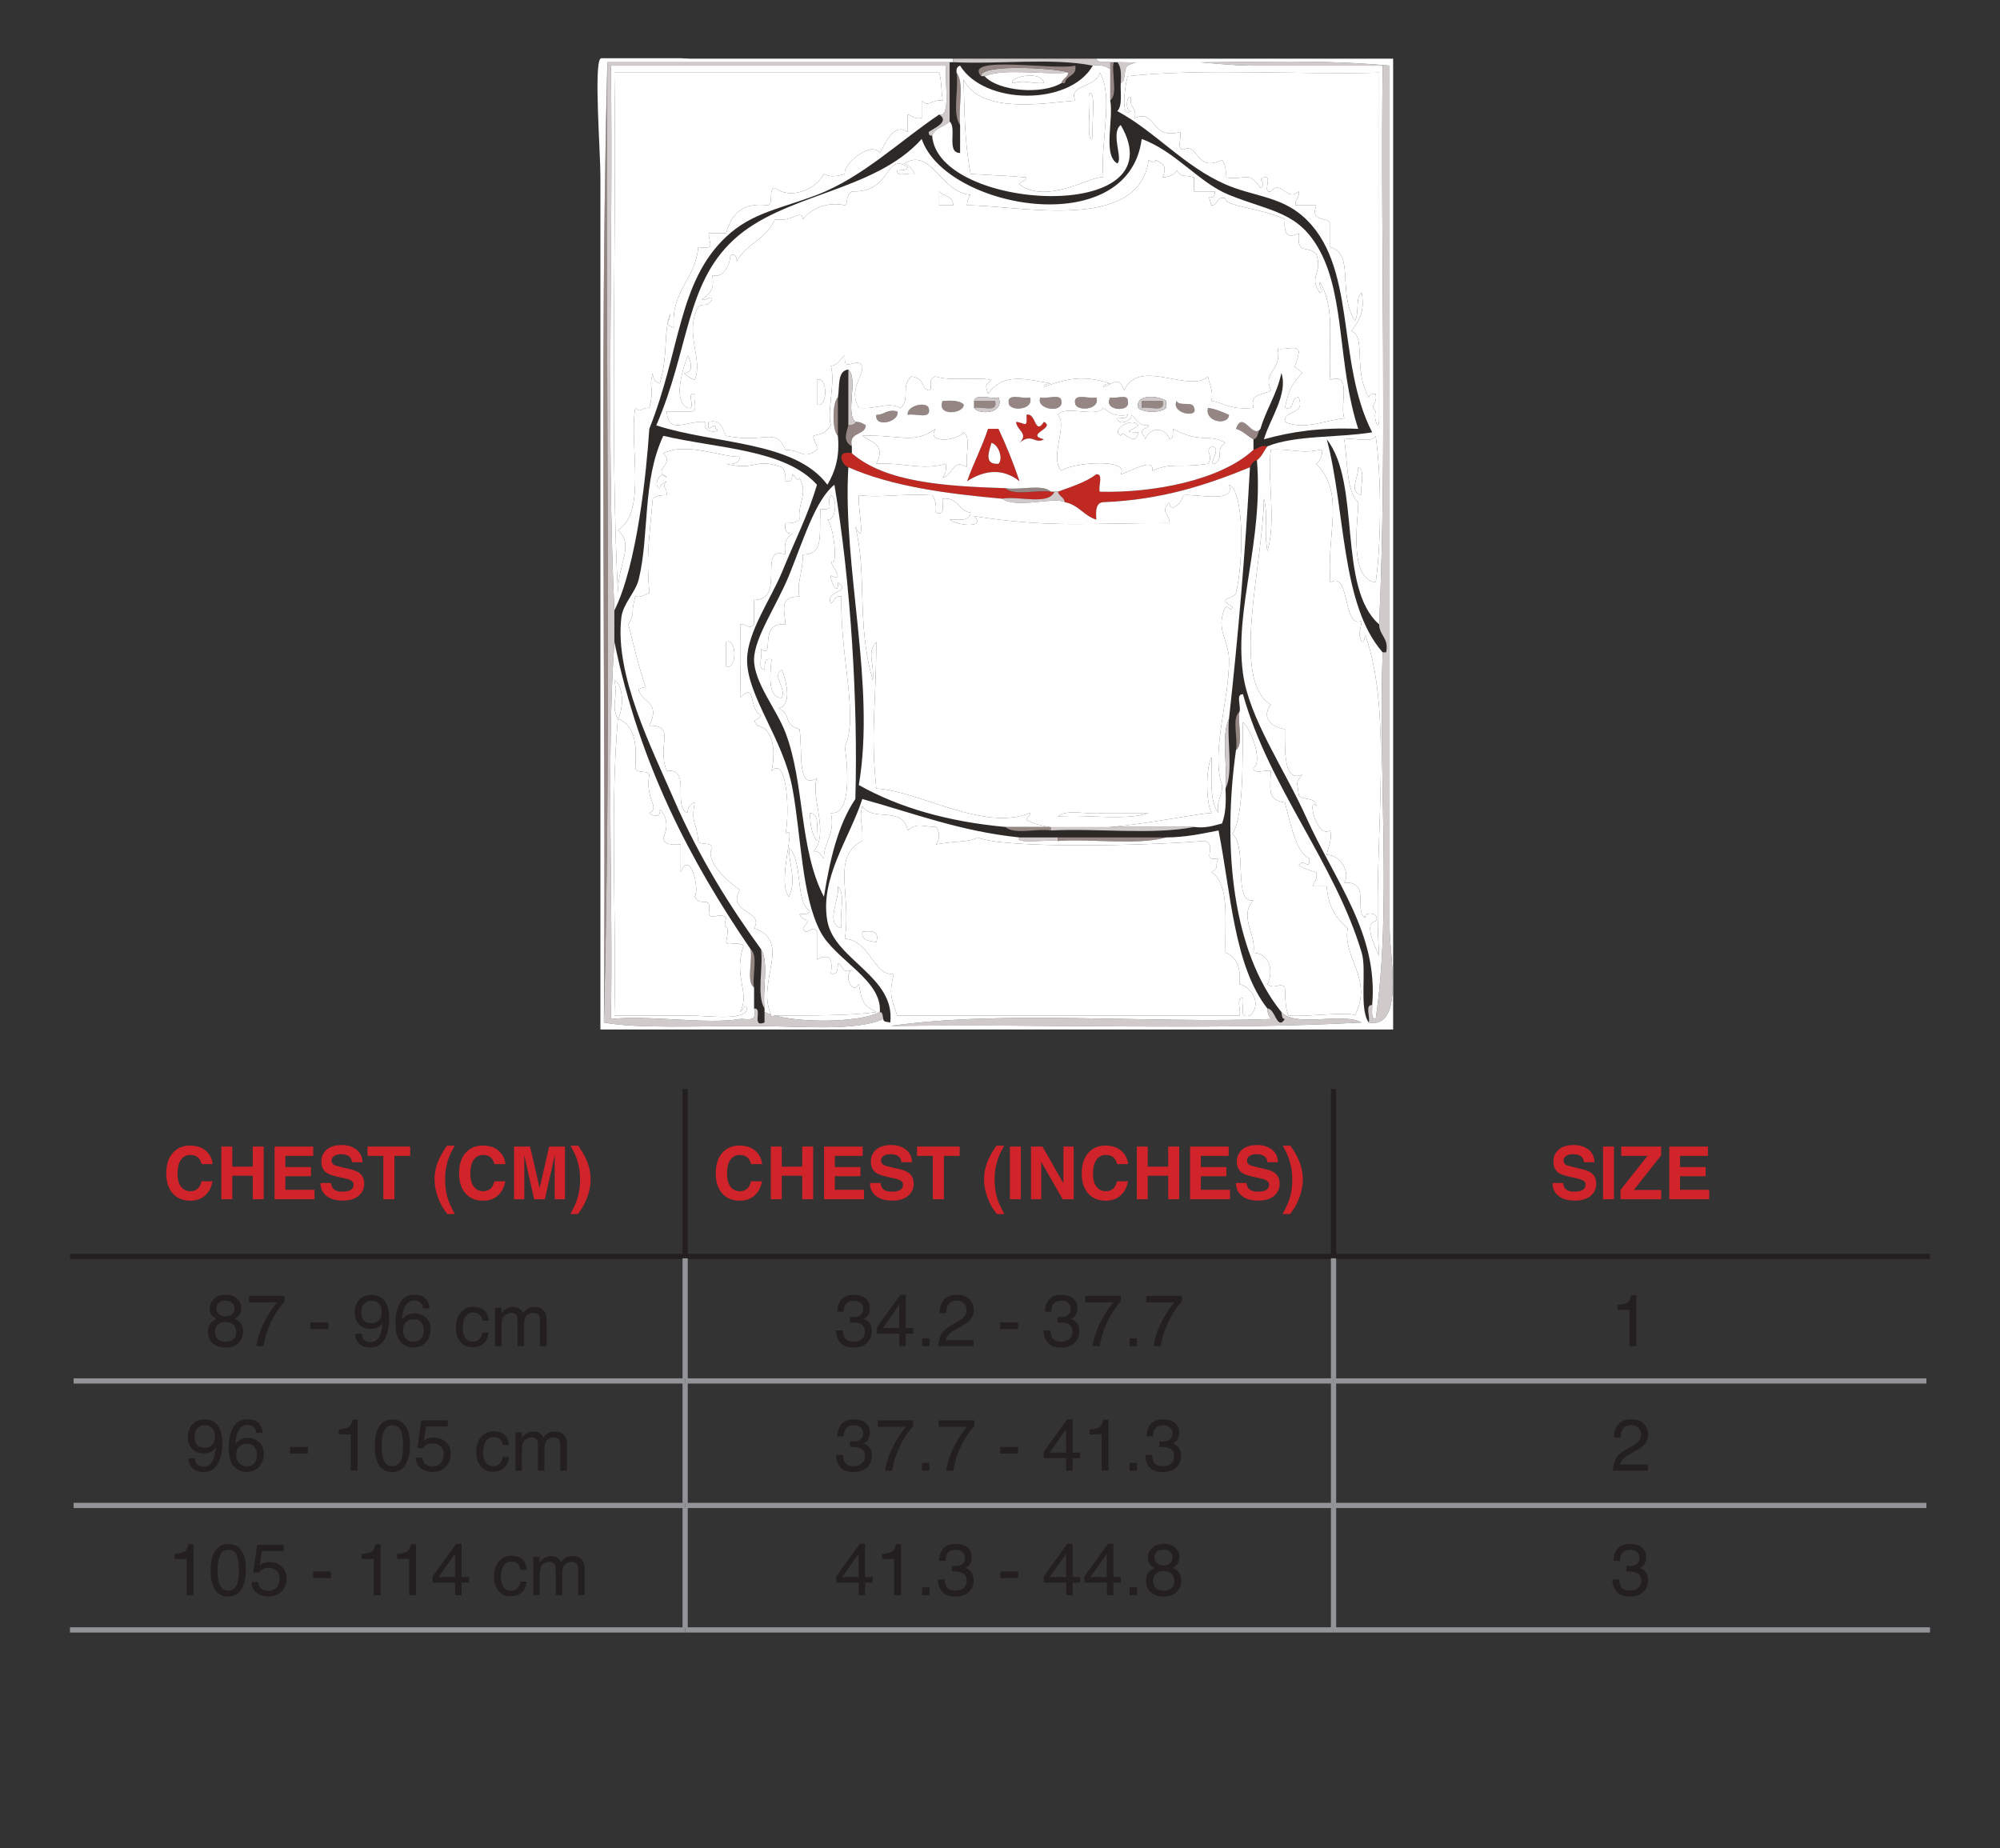 <?xml version="1.0" encoding="utf-8"?>
<!-- Generator: Adobe Illustrator 15.1.0, SVG Export Plug-In . SVG Version: 6.00 Build 0)  -->
<!DOCTYPE svg PUBLIC "-//W3C//DTD SVG 1.1//EN" "http://www.w3.org/Graphics/SVG/1.1/DTD/svg11.dtd">
<svg version="1.1" id="Layer_1" xmlns="http://www.w3.org/2000/svg" xmlns:xlink="http://www.w3.org/1999/xlink" x="0px" y="0px"
	 width="382.33px" height="353.33px" viewBox="0 0 382.33 353.33" enable-background="new 0 0 382.33 353.33" xml:space="preserve">
<rect x="0" y="0" width="382.33" height="353.33" fill="#333333" stroke="none"/>
<g>
	<rect x="13.372" y="239.69" fill="#231F20" width="117.603" height="1"/>
</g>
<g>
	<rect x="130.975" y="239.69" fill="#231F20" width="123.949" height="1"/>
</g>
<g>
	<rect x="130.475" y="208.174" fill="#231F20" width="1" height="31.667"/>
</g>
<g>
	<rect x="254.424" y="208.174" fill="#231F20" width="1" height="31.667"/>
</g>
<g>
	<rect x="254.924" y="239.69" fill="#231F20" width="114.033" height="1"/>
</g>
<g>
	<rect x="130.475" y="240.54" fill="#929497" width="1" height="23.1"/>
</g>
<g>
	<rect x="254.424" y="240.54" fill="#929497" width="1" height="23.1"/>
</g>
<g>
	<rect x="14.075" y="263.489" fill="#929497" width="116.9" height="1"/>
</g>
<g>
	<rect x="130.975" y="263.489" fill="#929497" width="123.949" height="1"/>
</g>
<g>
	<rect x="130.475" y="264.338" fill="#929497" width="1" height="23.1"/>
</g>
<g>
	<rect x="254.924" y="263.489" fill="#929497" width="113.331" height="1"/>
</g>
<g>
	<rect x="254.424" y="264.338" fill="#929497" width="1" height="23.1"/>
</g>
<g>
	<rect x="14.075" y="287.287" fill="#929497" width="116.9" height="1"/>
</g>
<g>
	<rect x="130.975" y="287.287" fill="#929497" width="123.949" height="1"/>
</g>
<g>
	<rect x="130.475" y="288.137" fill="#929497" width="1" height="23.099"/>
</g>
<g>
	<rect x="254.924" y="287.287" fill="#929497" width="113.331" height="1"/>
</g>
<g>
	<rect x="254.424" y="288.137" fill="#929497" width="1" height="23.099"/>
</g>
<g>
	<rect x="13.375" y="311.085" fill="#929497" width="117.6" height="1"/>
</g>
<g>
	<rect x="130.975" y="311.085" fill="#929497" width="123.949" height="1"/>
</g>
<g>
	<rect x="254.924" y="311.085" fill="#929497" width="114.03" height="1"/>
</g>
<g>
	<g>
		<path fill="#D1232A" d="M33.184,220.235c0.812-0.829,1.843-1.243,3.096-1.243c1.677,0,2.902,0.556,3.678,1.667
			c0.428,0.624,0.657,1.25,0.689,1.879h-2.104c-0.134-0.483-0.306-0.848-0.516-1.094c-0.375-0.437-0.931-0.655-1.667-0.655
			c-0.749,0-1.341,0.309-1.773,0.926s-0.649,1.49-0.649,2.62c0,1.129,0.229,1.976,0.686,2.538c0.456,0.562,1.037,0.844,1.74,0.844
			c0.723,0,1.272-0.241,1.651-0.725c0.209-0.26,0.383-0.648,0.521-1.168h2.091c-0.181,1.098-0.642,1.99-1.383,2.678
			c-0.741,0.688-1.69,1.032-2.849,1.032c-1.434,0-2.56-0.465-3.38-1.394c-0.82-0.934-1.23-2.214-1.23-3.84
			C31.784,222.542,32.251,221.188,33.184,220.235z"/>
	</g>
	<g>
		<path fill="#D1232A" d="M42.313,229.254v-10.07h2.091v3.839h3.914v-3.839h2.091v10.07h-2.091v-4.496h-3.914v4.496H42.313z"/>
	</g>
	<g>
		<path fill="#D1232A" d="M59.879,220.967H54.55v2.138h4.892v1.749H54.55v2.59h5.575v1.811h-7.632v-10.07h7.386V220.967z"/>
	</g>
	<g>
		<path fill="#D1232A" d="M63.281,226.146c0.065,0.46,0.192,0.804,0.384,1.031c0.349,0.415,0.946,0.622,1.793,0.622
			c0.507,0,0.918-0.055,1.234-0.164c0.6-0.21,0.899-0.599,0.899-1.168c0-0.333-0.146-0.59-0.44-0.772
			c-0.294-0.178-0.76-0.335-1.398-0.472l-1.09-0.239c-1.072-0.236-1.808-0.494-2.209-0.771c-0.679-0.465-1.018-1.191-1.018-2.18
			c0-0.902,0.332-1.651,0.996-2.248s1.639-0.895,2.926-0.895c1.074,0,1.99,0.281,2.749,0.844c0.758,0.562,1.156,1.379,1.193,2.449
			h-2.022c-0.038-0.605-0.309-1.036-0.812-1.291c-0.337-0.169-0.755-0.253-1.254-0.253c-0.556,0-0.999,0.109-1.331,0.328
			c-0.332,0.218-0.497,0.523-0.497,0.915c0,0.36,0.163,0.629,0.49,0.807c0.21,0.118,0.656,0.257,1.338,0.416l1.768,0.417
			c0.774,0.183,1.354,0.426,1.741,0.731c0.601,0.474,0.9,1.159,0.9,2.057c0,0.92-0.355,1.684-1.066,2.292
			c-0.712,0.608-1.717,0.912-3.015,0.912c-1.326,0-2.368-0.3-3.128-0.898s-1.14-1.422-1.14-2.47H63.281z"/>
	</g>
	<g>
		<path fill="#D1232A" d="M78.415,219.184v1.783h-3.014v8.287h-2.118v-8.287h-3.026v-1.783H78.415z"/>
	</g>
	<g>
		<path fill="#D1232A" d="M83.873,221.725c0.36-0.838,0.887-1.739,1.579-2.705h1.469l-0.417,0.765
			c-0.574,1.053-0.973,2.154-1.195,3.307c-0.146,0.757-0.219,1.581-0.219,2.474c0,1.394,0.202,2.676,0.607,3.847
			c0.237,0.692,0.656,1.58,1.258,2.664h-1.441l-0.485-0.662c-0.314-0.401-0.649-0.998-1.005-1.79
			c-0.633-1.417-0.949-2.811-0.949-4.182C83.074,224.193,83.341,222.954,83.873,221.725z"/>
	</g>
	<g>
		<path fill="#D1232A" d="M89.153,220.235c0.812-0.829,1.843-1.243,3.096-1.243c1.677,0,2.902,0.556,3.678,1.667
			c0.428,0.624,0.657,1.25,0.689,1.879h-2.104c-0.134-0.483-0.306-0.848-0.516-1.094c-0.375-0.437-0.931-0.655-1.667-0.655
			c-0.749,0-1.341,0.309-1.773,0.926s-0.649,1.49-0.649,2.62c0,1.129,0.229,1.976,0.686,2.538c0.456,0.562,1.037,0.844,1.74,0.844
			c0.723,0,1.272-0.241,1.651-0.725c0.209-0.26,0.383-0.648,0.521-1.168h2.091c-0.181,1.098-0.642,1.99-1.383,2.678
			c-0.741,0.688-1.69,1.032-2.849,1.032c-1.434,0-2.56-0.465-3.38-1.394c-0.82-0.934-1.23-2.214-1.23-3.84
			C87.754,222.542,88.221,221.188,89.153,220.235z"/>
	</g>
	<g>
		<path fill="#D1232A" d="M104.978,219.184h3.027v10.07h-1.961v-6.812c0-0.196,0.003-0.471,0.007-0.823
			c0.005-0.354,0.007-0.625,0.007-0.816l-1.908,8.451h-2.045l-1.895-8.451c0,0.191,0.002,0.463,0.007,0.816
			c0.004,0.353,0.007,0.627,0.007,0.823v6.812h-1.961v-10.07h3.062l1.833,7.918L104.978,219.184z"/>
	</g>
	<g>
		<path fill="#D1232A" d="M112.105,221.725c0.532,1.229,0.799,2.469,0.799,3.717c0,1.371-0.316,2.765-0.948,4.182
			c-0.354,0.792-0.689,1.389-1.003,1.79l-0.484,0.662h-1.438c0.599-1.084,1.017-1.972,1.252-2.664
			c0.404-1.171,0.606-2.453,0.606-3.847c0-0.893-0.073-1.717-0.218-2.474c-0.223-1.152-0.62-2.254-1.191-3.307l-0.415-0.765h1.466
			C111.222,219.985,111.747,220.887,112.105,221.725z"/>
	</g>
</g>
<g>
	<g>
		<path fill="#D1232A" d="M138.225,220.235c0.812-0.829,1.844-1.243,3.097-1.243c1.676,0,2.901,0.556,3.677,1.667
			c0.428,0.624,0.657,1.25,0.689,1.879h-2.104c-0.134-0.483-0.306-0.848-0.516-1.094c-0.375-0.437-0.931-0.655-1.666-0.655
			c-0.75,0-1.342,0.309-1.774,0.926s-0.649,1.49-0.649,2.62c0,1.129,0.229,1.976,0.686,2.538s1.037,0.844,1.741,0.844
			c0.722,0,1.271-0.241,1.65-0.725c0.21-0.26,0.383-0.648,0.521-1.168h2.091c-0.181,1.098-0.642,1.99-1.383,2.678
			c-0.741,0.688-1.69,1.032-2.849,1.032c-1.433,0-2.56-0.465-3.38-1.394c-0.819-0.934-1.229-2.214-1.229-3.84
			C136.826,222.542,137.292,221.188,138.225,220.235z"/>
	</g>
	<g>
		<path fill="#D1232A" d="M147.354,229.254v-10.07h2.091v3.839h3.915v-3.839h2.091v10.07h-2.091v-4.496h-3.915v4.496H147.354z"/>
	</g>
	<g>
		<path fill="#D1232A" d="M164.92,220.967h-5.329v2.138h4.893v1.749h-4.893v2.59h5.575v1.811h-7.632v-10.07h7.386V220.967z"/>
	</g>
	<g>
		<path fill="#D1232A" d="M168.323,226.146c0.064,0.46,0.192,0.804,0.383,1.031c0.35,0.415,0.947,0.622,1.793,0.622
			c0.507,0,0.919-0.055,1.235-0.164c0.6-0.21,0.899-0.599,0.899-1.168c0-0.333-0.146-0.59-0.44-0.772
			c-0.294-0.178-0.76-0.335-1.398-0.472l-1.09-0.239c-1.072-0.236-1.809-0.494-2.209-0.771c-0.679-0.465-1.018-1.191-1.018-2.18
			c0-0.902,0.331-1.651,0.995-2.248s1.64-0.895,2.926-0.895c1.074,0,1.991,0.281,2.75,0.844c0.758,0.562,1.155,1.379,1.192,2.449
			h-2.022c-0.037-0.605-0.308-1.036-0.812-1.291c-0.336-0.169-0.754-0.253-1.253-0.253c-0.557,0-1,0.109-1.331,0.328
			c-0.332,0.218-0.497,0.523-0.497,0.915c0,0.36,0.163,0.629,0.49,0.807c0.21,0.118,0.655,0.257,1.338,0.416l1.767,0.417
			c0.775,0.183,1.355,0.426,1.742,0.731c0.601,0.474,0.9,1.159,0.9,2.057c0,0.92-0.355,1.684-1.067,2.292
			c-0.711,0.608-1.716,0.912-3.014,0.912c-1.326,0-2.369-0.3-3.129-0.898c-0.759-0.599-1.139-1.422-1.139-2.47H168.323z"/>
	</g>
	<g>
		<path fill="#D1232A" d="M183.456,219.184v1.783h-3.013v8.287h-2.118v-8.287h-3.026v-1.783H183.456z"/>
	</g>
	<g>
		<path fill="#D1232A" d="M188.915,221.725c0.36-0.838,0.886-1.739,1.578-2.705h1.47l-0.417,0.765
			c-0.574,1.053-0.973,2.154-1.196,3.307c-0.146,0.757-0.218,1.581-0.218,2.474c0,1.394,0.202,2.676,0.607,3.847
			c0.237,0.692,0.656,1.58,1.258,2.664h-1.442l-0.484-0.662c-0.314-0.401-0.649-0.998-1.005-1.79
			c-0.633-1.417-0.949-2.811-0.949-4.182C188.116,224.193,188.383,222.954,188.915,221.725z"/>
	</g>
	<g>
		<path fill="#D1232A" d="M195.152,229.254h-2.09v-10.07h2.09V229.254z"/>
	</g>
	<g>
		<path fill="#D1232A" d="M197.086,219.184h2.206l3.998,7.021v-7.021h1.961v10.07h-2.104l-4.101-7.146v7.146h-1.961V219.184z"/>
	</g>
	<g>
		<path fill="#D1232A" d="M208.187,220.235c0.812-0.829,1.844-1.243,3.097-1.243c1.676,0,2.901,0.556,3.677,1.667
			c0.428,0.624,0.657,1.25,0.689,1.879h-2.104c-0.134-0.483-0.306-0.848-0.516-1.094c-0.375-0.437-0.931-0.655-1.666-0.655
			c-0.75,0-1.342,0.309-1.774,0.926s-0.649,1.49-0.649,2.62c0,1.129,0.229,1.976,0.686,2.538s1.037,0.844,1.741,0.844
			c0.722,0,1.271-0.241,1.65-0.725c0.21-0.26,0.383-0.648,0.521-1.168h2.091c-0.181,1.098-0.642,1.99-1.383,2.678
			c-0.741,0.688-1.69,1.032-2.849,1.032c-1.433,0-2.56-0.465-3.38-1.394c-0.819-0.934-1.229-2.214-1.229-3.84
			C206.788,222.542,207.254,221.188,208.187,220.235z"/>
	</g>
	<g>
		<path fill="#D1232A" d="M217.316,229.254v-10.07h2.091v3.839h3.915v-3.839h2.091v10.07h-2.091v-4.496h-3.915v4.496H217.316z"/>
	</g>
	<g>
		<path fill="#D1232A" d="M234.882,220.967h-5.329v2.138h4.893v1.749h-4.893v2.59h5.575v1.811h-7.632v-10.07h7.386V220.967z"/>
	</g>
	<g>
		<path fill="#D1232A" d="M238.285,226.146c0.064,0.46,0.192,0.804,0.383,1.031c0.35,0.415,0.947,0.622,1.793,0.622
			c0.507,0,0.919-0.055,1.235-0.164c0.6-0.21,0.899-0.599,0.899-1.168c0-0.333-0.146-0.59-0.44-0.772
			c-0.294-0.178-0.76-0.335-1.398-0.472l-1.09-0.239c-1.072-0.236-1.809-0.494-2.209-0.771c-0.679-0.465-1.018-1.191-1.018-2.18
			c0-0.902,0.331-1.651,0.995-2.248s1.64-0.895,2.926-0.895c1.074,0,1.991,0.281,2.75,0.844c0.758,0.562,1.155,1.379,1.192,2.449
			h-2.022c-0.037-0.605-0.308-1.036-0.812-1.291c-0.336-0.169-0.754-0.253-1.253-0.253c-0.557,0-1,0.109-1.331,0.328
			c-0.332,0.218-0.497,0.523-0.497,0.915c0,0.36,0.163,0.629,0.49,0.807c0.21,0.118,0.655,0.257,1.338,0.416l1.767,0.417
			c0.775,0.183,1.355,0.426,1.742,0.731c0.601,0.474,0.9,1.159,0.9,2.057c0,0.92-0.355,1.684-1.067,2.292
			c-0.711,0.608-1.716,0.912-3.014,0.912c-1.326,0-2.369-0.3-3.129-0.898c-0.759-0.599-1.139-1.422-1.139-2.47H238.285z"/>
	</g>
	<g>
		<path fill="#D1232A" d="M248.255,221.725c0.531,1.229,0.798,2.469,0.798,3.717c0,1.371-0.316,2.765-0.948,4.182
			c-0.354,0.792-0.688,1.389-1.003,1.79l-0.483,0.662h-1.439c0.599-1.084,1.017-1.972,1.253-2.664
			c0.403-1.171,0.605-2.453,0.605-3.847c0-0.893-0.072-1.717-0.218-2.474c-0.223-1.152-0.619-2.254-1.191-3.307l-0.415-0.765h1.466
			C247.37,219.985,247.896,220.887,248.255,221.725z"/>
	</g>
</g>
<g>
	<g>
		<path fill="#D1232A" d="M298.798,226.146c0.064,0.46,0.192,0.804,0.383,1.031c0.35,0.415,0.947,0.622,1.793,0.622
			c0.507,0,0.919-0.055,1.235-0.164c0.6-0.21,0.899-0.599,0.899-1.168c0-0.333-0.146-0.59-0.44-0.772
			c-0.294-0.178-0.76-0.335-1.398-0.472l-1.09-0.239c-1.072-0.236-1.809-0.494-2.209-0.771c-0.679-0.465-1.018-1.191-1.018-2.18
			c0-0.902,0.331-1.651,0.995-2.248s1.64-0.895,2.926-0.895c1.074,0,1.991,0.281,2.75,0.844c0.758,0.562,1.155,1.379,1.192,2.449
			h-2.022c-0.037-0.605-0.308-1.036-0.812-1.291c-0.336-0.169-0.754-0.253-1.253-0.253c-0.557,0-1,0.109-1.331,0.328
			c-0.332,0.218-0.497,0.523-0.497,0.915c0,0.36,0.163,0.629,0.49,0.807c0.21,0.118,0.655,0.257,1.338,0.416l1.767,0.417
			c0.775,0.183,1.355,0.426,1.742,0.731c0.601,0.474,0.9,1.159,0.9,2.057c0,0.92-0.355,1.684-1.067,2.292
			c-0.711,0.608-1.716,0.912-3.014,0.912c-1.326,0-2.369-0.3-3.129-0.898c-0.759-0.599-1.139-1.422-1.139-2.47H298.798z"/>
	</g>
	<g>
		<path fill="#D1232A" d="M308.533,229.254h-2.09v-10.07h2.09V229.254z"/>
	</g>
	<g>
		<path fill="#D1232A" d="M309.791,227.478l5.147-6.511h-5.018v-1.783h7.632v1.688l-5.215,6.606h5.229v1.776h-7.775V227.478z"/>
	</g>
	<g>
		<path fill="#D1232A" d="M326.495,220.967h-5.329v2.138h4.893v1.749h-4.893v2.59h5.575v1.811h-7.632v-10.07h7.386V220.967z"/>
	</g>
</g>
<g>
	<g>
		<path fill="#231F20" d="M40.632,251.61c-0.359-0.364-0.54-0.838-0.54-1.421c0-0.729,0.264-1.355,0.792-1.879
			c0.527-0.523,1.276-0.786,2.245-0.786c0.938,0,1.672,0.247,2.204,0.741c0.532,0.495,0.799,1.072,0.799,1.732
			c0,0.61-0.155,1.104-0.464,1.482c-0.174,0.215-0.442,0.424-0.807,0.629c0.407,0.187,0.728,0.4,0.961,0.643
			c0.434,0.455,0.651,1.047,0.651,1.776c0,0.86-0.289,1.591-0.868,2.189c-0.578,0.599-1.396,0.898-2.452,0.898
			c-0.952,0-1.758-0.259-2.416-0.775c-0.658-0.518-0.986-1.268-0.986-2.251c0-0.579,0.141-1.079,0.423-1.5
			c0.282-0.422,0.701-0.744,1.257-0.967C41.09,251.978,40.823,251.807,40.632,251.61z M44.598,256.034
			c0.376-0.308,0.564-0.766,0.564-1.377c0-0.633-0.194-1.113-0.581-1.441c-0.388-0.328-0.884-0.491-1.489-0.491
			c-0.588,0-1.067,0.167-1.438,0.502s-0.557,0.798-0.557,1.39c0,0.511,0.169,0.951,0.509,1.322c0.339,0.371,0.864,0.557,1.575,0.557
			C43.75,256.495,44.223,256.342,44.598,256.034z M44.37,251.196c0.305-0.304,0.457-0.665,0.457-1.086
			c0-0.364-0.146-0.7-0.437-1.006c-0.291-0.307-0.734-0.459-1.33-0.459c-0.591,0-1.018,0.152-1.281,0.459
			c-0.265,0.306-0.396,0.664-0.396,1.075c0,0.461,0.17,0.821,0.511,1.081c0.341,0.261,0.743,0.391,1.207,0.391
			C43.643,251.651,44.065,251.5,44.37,251.196z"/>
	</g>
	<g>
		<path fill="#231F20" d="M54.398,247.716v1.073c-0.314,0.305-0.732,0.836-1.254,1.592s-0.982,1.571-1.383,2.445
			c-0.396,0.853-0.697,1.629-0.902,2.33c-0.132,0.451-0.303,1.178-0.513,2.18h-1.359c0.31-1.867,0.993-3.726,2.05-5.575
			c0.624-1.084,1.28-2.02,1.968-2.808h-5.411v-1.237H54.398z"/>
	</g>
	<g>
		<path fill="#231F20" d="M59.331,252.806h3.431v1.265h-3.431V252.806z"/>
	</g>
	<g>
		<path fill="#231F20" d="M69.156,254.965c0.037,0.679,0.299,1.148,0.786,1.408c0.25,0.136,0.532,0.204,0.847,0.204
			c0.588,0,1.089-0.244,1.503-0.734c0.415-0.489,0.709-1.483,0.882-2.981c-0.273,0.433-0.611,0.736-1.015,0.911
			c-0.403,0.176-0.837,0.264-1.302,0.264c-0.942,0-1.688-0.294-2.237-0.881s-0.823-1.342-0.823-2.266
			c0-0.888,0.271-1.668,0.813-2.341c0.542-0.674,1.341-1.011,2.397-1.011c1.426,0,2.409,0.643,2.952,1.926
			c0.3,0.705,0.45,1.589,0.45,2.649c0,1.197-0.18,2.258-0.539,3.182c-0.597,1.538-1.608,2.308-3.034,2.308
			c-0.956,0-1.683-0.251-2.179-0.752c-0.497-0.501-0.745-1.129-0.745-1.886H69.156z M72.357,252.476
			c0.403-0.32,0.604-0.881,0.604-1.682c0-0.719-0.181-1.254-0.543-1.606s-0.823-0.528-1.384-0.528c-0.601,0-1.078,0.201-1.432,0.604
			c-0.353,0.402-0.529,0.94-0.529,1.613c0,0.637,0.155,1.143,0.465,1.518s0.804,0.562,1.482,0.562
			C71.509,252.956,71.954,252.796,72.357,252.476z"/>
	</g>
	<g>
		<path fill="#231F20" d="M81.458,248.361c0.43,0.567,0.646,1.151,0.646,1.753h-1.216c-0.073-0.387-0.189-0.69-0.349-0.909
			c-0.297-0.409-0.745-0.614-1.347-0.614c-0.688,0-1.234,0.317-1.64,0.953c-0.405,0.635-0.631,1.545-0.676,2.729
			c0.282-0.415,0.638-0.725,1.065-0.93c0.392-0.182,0.829-0.273,1.312-0.273c0.82,0,1.535,0.263,2.146,0.786
			s0.916,1.305,0.916,2.344c0,0.888-0.289,1.675-0.868,2.36c-0.578,0.686-1.402,1.028-2.473,1.028c-0.916,0-1.706-0.348-2.371-1.042
			s-0.998-1.864-0.998-3.509c0-1.216,0.148-2.247,0.444-3.095c0.569-1.621,1.61-2.433,3.122-2.433
			C80.266,247.511,81.027,247.795,81.458,248.361z M80.535,255.843c0.321-0.435,0.481-0.948,0.481-1.54
			c0-0.501-0.143-0.979-0.43-1.432s-0.809-0.68-1.564-0.68c-0.529,0-0.992,0.175-1.391,0.526c-0.398,0.351-0.598,0.879-0.598,1.585
			c0,0.619,0.181,1.14,0.543,1.561c0.362,0.422,0.864,0.632,1.507,0.632C79.73,256.495,80.214,256.278,80.535,255.843z"/>
	</g>
	<g>
		<path fill="#231F20" d="M92.485,250.408c0.517,0.4,0.828,1.091,0.933,2.07h-1.195c-0.073-0.451-0.239-0.826-0.499-1.124
			c-0.26-0.299-0.677-0.447-1.25-0.447c-0.784,0-1.344,0.382-1.681,1.146c-0.219,0.496-0.328,1.108-0.328,1.836
			c0,0.732,0.154,1.349,0.465,1.85c0.31,0.5,0.797,0.75,1.462,0.75c0.51,0,0.914-0.155,1.213-0.466
			c0.298-0.311,0.504-0.736,0.618-1.276h1.195c-0.137,0.971-0.479,1.68-1.024,2.129c-0.547,0.448-1.246,0.673-2.098,0.673
			c-0.957,0-1.72-0.35-2.289-1.049s-0.854-1.572-0.854-2.62c0-1.284,0.312-2.284,0.936-2.999c0.624-0.716,1.419-1.073,2.385-1.073
			C91.298,249.807,91.969,250.007,92.485,250.408z"/>
	</g>
	<g>
		<path fill="#231F20" d="M94.647,250.019h1.217v1.038c0.291-0.359,0.556-0.621,0.792-0.785c0.405-0.278,0.865-0.417,1.38-0.417
			c0.583,0,1.053,0.144,1.408,0.431c0.2,0.164,0.382,0.405,0.546,0.724c0.273-0.392,0.595-0.682,0.964-0.871
			c0.369-0.188,0.783-0.283,1.243-0.283c0.984,0,1.653,0.355,2.009,1.066c0.191,0.382,0.287,0.896,0.287,1.544v4.871h-1.277v-5.083
			c0-0.487-0.122-0.822-0.366-1.005c-0.243-0.182-0.541-0.272-0.892-0.272c-0.482,0-0.898,0.161-1.247,0.484
			c-0.348,0.323-0.522,0.863-0.522,1.619v4.257h-1.25v-4.775c0-0.497-0.06-0.858-0.178-1.087c-0.187-0.342-0.535-0.512-1.045-0.512
			c-0.465,0-0.888,0.18-1.268,0.539c-0.381,0.36-0.57,1.012-0.57,1.954v3.881h-1.23V250.019z"/>
	</g>
</g>
<g>
	<g>
		<path fill="#231F20" d="M160.612,256.649c-0.521-0.636-0.782-1.408-0.782-2.319h1.284c0.055,0.633,0.173,1.093,0.355,1.38
			c0.318,0.515,0.895,0.771,1.729,0.771c0.646,0,1.166-0.173,1.558-0.519c0.392-0.347,0.588-0.793,0.588-1.34
			c0-0.674-0.206-1.145-0.618-1.414c-0.413-0.269-0.985-0.403-1.719-0.403c-0.082,0-0.165,0.002-0.249,0.004
			c-0.085,0.002-0.17,0.006-0.257,0.01v-1.086c0.128,0.014,0.235,0.022,0.321,0.027c0.087,0.005,0.18,0.007,0.28,0.007
			c0.46,0,0.838-0.072,1.134-0.219c0.52-0.255,0.779-0.71,0.779-1.366c0-0.487-0.173-0.863-0.52-1.127
			c-0.346-0.265-0.749-0.396-1.209-0.396c-0.82,0-1.387,0.273-1.701,0.819c-0.173,0.301-0.271,0.729-0.294,1.285h-1.216
			c0-0.729,0.146-1.349,0.437-1.858c0.501-0.911,1.383-1.367,2.645-1.367c0.997,0,1.77,0.223,2.316,0.667
			c0.546,0.443,0.819,1.087,0.819,1.93c0,0.602-0.161,1.089-0.484,1.462c-0.201,0.232-0.461,0.415-0.779,0.547
			c0.515,0.141,0.917,0.413,1.206,0.816s0.434,0.896,0.434,1.479c0,0.934-0.308,1.694-0.922,2.281
			c-0.615,0.588-1.487,0.882-2.617,0.882C161.973,257.603,161.134,257.285,160.612,256.649z"/>
	</g>
	<g>
		<path fill="#231F20" d="M171.923,257.336v-2.392h-4.29v-1.202l4.481-6.218h1.039v6.348h1.441v1.072h-1.441v2.392H171.923z
			 M171.902,253.872v-4.444l-3.136,4.444H171.902z"/>
	</g>
	<g>
		<path fill="#231F20" d="M176.254,255.847h1.429v1.489h-1.429V255.847z"/>
	</g>
	<g>
		<path fill="#231F20" d="M179.906,255.136c0.303-0.624,0.894-1.19,1.772-1.701l1.312-0.758c0.587-0.342,1-0.634,1.236-0.876
			c0.373-0.379,0.561-0.812,0.561-1.301c0-0.57-0.171-1.023-0.513-1.358s-0.797-0.503-1.366-0.503c-0.843,0-1.426,0.319-1.749,0.959
			c-0.174,0.343-0.269,0.817-0.287,1.425h-1.25c0.014-0.852,0.171-1.546,0.471-2.083c0.533-0.947,1.474-1.422,2.822-1.422
			c1.12,0,1.939,0.304,2.456,0.909s0.775,1.28,0.775,2.022c0,0.783-0.275,1.453-0.827,2.009c-0.318,0.323-0.89,0.715-1.715,1.175
			l-0.936,0.52c-0.446,0.246-0.797,0.48-1.052,0.703c-0.456,0.396-0.743,0.836-0.861,1.319h5.343v1.161h-6.716
			C179.429,256.493,179.604,255.76,179.906,255.136z"/>
	</g>
	<g>
		<path fill="#231F20" d="M191.197,252.806h3.43v1.265h-3.43V252.806z"/>
	</g>
	<g>
		<path fill="#231F20" d="M200.28,256.649c-0.521-0.636-0.782-1.408-0.782-2.319h1.284c0.055,0.633,0.173,1.093,0.355,1.38
			c0.318,0.515,0.895,0.771,1.729,0.771c0.646,0,1.166-0.173,1.558-0.519c0.392-0.347,0.588-0.793,0.588-1.34
			c0-0.674-0.206-1.145-0.618-1.414c-0.413-0.269-0.985-0.403-1.719-0.403c-0.082,0-0.165,0.002-0.249,0.004
			c-0.085,0.002-0.17,0.006-0.257,0.01v-1.086c0.128,0.014,0.235,0.022,0.321,0.027c0.087,0.005,0.18,0.007,0.28,0.007
			c0.46,0,0.838-0.072,1.134-0.219c0.52-0.255,0.779-0.71,0.779-1.366c0-0.487-0.173-0.863-0.52-1.127
			c-0.346-0.265-0.749-0.396-1.209-0.396c-0.82,0-1.387,0.273-1.701,0.819c-0.173,0.301-0.271,0.729-0.294,1.285h-1.216
			c0-0.729,0.146-1.349,0.437-1.858c0.501-0.911,1.383-1.367,2.645-1.367c0.997,0,1.77,0.223,2.316,0.667
			c0.546,0.443,0.819,1.087,0.819,1.93c0,0.602-0.161,1.089-0.484,1.462c-0.201,0.232-0.461,0.415-0.779,0.547
			c0.515,0.141,0.917,0.413,1.206,0.816s0.434,0.896,0.434,1.479c0,0.934-0.308,1.694-0.922,2.281
			c-0.615,0.588-1.487,0.882-2.617,0.882C201.641,257.603,200.802,257.285,200.28,256.649z"/>
	</g>
	<g>
		<path fill="#231F20" d="M214.263,247.716v1.073c-0.314,0.305-0.732,0.836-1.254,1.592s-0.982,1.571-1.384,2.445
			c-0.396,0.853-0.696,1.629-0.901,2.33c-0.132,0.451-0.303,1.178-0.513,2.18h-1.359c0.31-1.867,0.993-3.726,2.05-5.575
			c0.624-1.084,1.279-2.02,1.968-2.808h-5.411v-1.237H214.263z"/>
	</g>
	<g>
		<path fill="#231F20" d="M215.922,255.847h1.429v1.489h-1.429V255.847z"/>
	</g>
	<g>
		<path fill="#231F20" d="M225.932,247.716v1.073c-0.314,0.305-0.732,0.836-1.254,1.592s-0.982,1.571-1.384,2.445
			c-0.396,0.853-0.696,1.629-0.901,2.33c-0.132,0.451-0.303,1.178-0.513,2.18h-1.359c0.31-1.867,0.993-3.726,2.05-5.575
			c0.624-1.084,1.279-2.02,1.968-2.808h-5.411v-1.237H225.932z"/>
	</g>
</g>
<g>
	<g>
		<path fill="#231F20" d="M309.21,250.408v-0.943c0.889-0.086,1.508-0.23,1.858-0.434c0.351-0.202,0.612-0.682,0.786-1.438h0.97
			v9.743h-1.312v-6.928H309.21z"/>
	</g>
</g>
<g>
	<g>
		<path fill="#231F20" d="M37.268,278.767c0.036,0.679,0.298,1.148,0.785,1.408c0.251,0.136,0.533,0.204,0.848,0.204
			c0.588,0,1.089-0.244,1.503-0.734c0.414-0.489,0.708-1.483,0.882-2.981c-0.273,0.433-0.612,0.736-1.015,0.911
			c-0.403,0.176-0.837,0.264-1.302,0.264c-0.943,0-1.688-0.294-2.237-0.881c-0.55-0.587-0.824-1.342-0.824-2.266
			c0-0.888,0.271-1.668,0.813-2.341c0.542-0.674,1.342-1.011,2.398-1.011c1.426,0,2.409,0.643,2.951,1.926
			c0.301,0.705,0.451,1.589,0.451,2.649c0,1.197-0.18,2.258-0.54,3.182c-0.597,1.538-1.607,2.308-3.033,2.308
			c-0.957,0-1.684-0.251-2.18-0.752s-0.745-1.129-0.745-1.886H37.268z M40.468,276.277c0.403-0.32,0.605-0.881,0.605-1.682
			c0-0.719-0.182-1.254-0.544-1.606c-0.361-0.353-0.823-0.528-1.383-0.528c-0.602,0-1.079,0.201-1.432,0.604
			c-0.354,0.402-0.529,0.94-0.529,1.613c0,0.637,0.154,1.143,0.465,1.518c0.31,0.375,0.804,0.562,1.482,0.562
			C39.62,276.758,40.065,276.598,40.468,276.277z"/>
	</g>
	<g>
		<path fill="#231F20" d="M49.568,272.163c0.431,0.567,0.646,1.151,0.646,1.753h-1.216c-0.073-0.387-0.189-0.69-0.349-0.909
			c-0.296-0.409-0.744-0.614-1.346-0.614c-0.688,0-1.234,0.317-1.64,0.953c-0.405,0.635-0.631,1.545-0.677,2.729
			c0.282-0.415,0.638-0.725,1.066-0.93c0.392-0.182,0.829-0.273,1.312-0.273c0.819,0,1.535,0.263,2.146,0.786
			s0.915,1.305,0.915,2.344c0,0.888-0.289,1.675-0.867,2.36c-0.579,0.686-1.403,1.028-2.474,1.028c-0.915,0-1.706-0.348-2.371-1.042
			s-0.997-1.864-0.997-3.509c0-1.216,0.147-2.247,0.444-3.095c0.569-1.621,1.609-2.433,3.122-2.433
			C48.376,271.312,49.138,271.597,49.568,272.163z M48.646,279.645c0.321-0.435,0.481-0.948,0.481-1.54
			c0-0.501-0.144-0.979-0.431-1.432s-0.809-0.68-1.564-0.68c-0.528,0-0.992,0.175-1.391,0.526c-0.398,0.351-0.598,0.879-0.598,1.585
			c0,0.619,0.182,1.14,0.543,1.561c0.362,0.422,0.864,0.632,1.507,0.632C47.841,280.297,48.325,280.08,48.646,279.645z"/>
	</g>
	<g>
		<path fill="#231F20" d="M55.44,276.607h3.431v1.265H55.44V276.607z"/>
	</g>
	<g>
		<path fill="#231F20" d="M64.747,274.21v-0.943c0.888-0.086,1.507-0.23,1.857-0.434c0.352-0.202,0.613-0.682,0.786-1.438h0.971
			v9.743h-1.312v-6.928H64.747z"/>
	</g>
	<g>
		<path fill="#231F20" d="M77.721,272.919c0.438,0.806,0.656,1.91,0.656,3.313c0,1.33-0.198,2.43-0.595,3.3
			c-0.574,1.248-1.512,1.872-2.814,1.872c-1.176,0-2.05-0.51-2.624-1.53c-0.479-0.852-0.717-1.995-0.717-3.43
			c0-1.111,0.143-2.066,0.43-2.863c0.538-1.484,1.51-2.228,2.918-2.228C76.24,271.354,77.156,271.876,77.721,272.919z
			 M76.483,279.437c0.379-0.564,0.568-1.617,0.568-3.156c0-1.111-0.138-2.026-0.411-2.743c-0.273-0.718-0.806-1.076-1.595-1.076
			c-0.726,0-1.256,0.341-1.591,1.021c-0.336,0.681-0.503,1.684-0.503,3.01c0,0.997,0.107,1.799,0.321,2.404
			c0.329,0.925,0.89,1.387,1.684,1.387C75.596,280.283,76.104,280.001,76.483,279.437z"/>
	</g>
	<g>
		<path fill="#231F20" d="M80.7,278.644c0.082,0.702,0.407,1.187,0.977,1.456c0.292,0.136,0.629,0.204,1.012,0.204
			c0.729,0,1.269-0.231,1.619-0.696s0.526-0.979,0.526-1.544c0-0.684-0.209-1.212-0.626-1.585c-0.416-0.374-0.916-0.561-1.499-0.561
			c-0.424,0-0.787,0.082-1.09,0.246s-0.562,0.392-0.775,0.683l-1.066-0.062l0.745-5.268h5.083v1.189h-4.161l-0.416,2.719
			c0.228-0.173,0.443-0.303,0.648-0.39c0.364-0.15,0.786-0.226,1.265-0.226c0.896,0,1.657,0.29,2.281,0.868s0.937,1.312,0.937,2.2
			c0,0.925-0.286,1.74-0.857,2.445c-0.572,0.706-1.484,1.06-2.736,1.06c-0.797,0-1.502-0.225-2.115-0.673
			c-0.612-0.449-0.955-1.138-1.027-2.067H80.7z"/>
	</g>
	<g>
		<path fill="#231F20" d="M96.377,274.21c0.517,0.4,0.827,1.091,0.933,2.07h-1.196c-0.072-0.451-0.239-0.826-0.498-1.124
			c-0.26-0.299-0.677-0.447-1.251-0.447c-0.783,0-1.344,0.382-1.681,1.146c-0.219,0.496-0.328,1.108-0.328,1.836
			c0,0.732,0.155,1.349,0.465,1.85c0.31,0.5,0.797,0.75,1.462,0.75c0.511,0,0.915-0.155,1.213-0.466
			c0.299-0.311,0.505-0.736,0.618-1.276h1.196c-0.137,0.971-0.479,1.68-1.025,2.129c-0.547,0.448-1.246,0.673-2.098,0.673
			c-0.956,0-1.719-0.35-2.288-1.049c-0.57-0.699-0.854-1.572-0.854-2.62c0-1.284,0.312-2.284,0.937-2.999
			c0.623-0.716,1.418-1.073,2.384-1.073C95.188,273.608,95.859,273.809,96.377,274.21z"/>
	</g>
	<g>
		<path fill="#231F20" d="M98.539,273.82h1.216v1.038c0.292-0.359,0.556-0.621,0.793-0.785c0.405-0.278,0.865-0.417,1.38-0.417
			c0.583,0,1.052,0.144,1.407,0.431c0.2,0.164,0.383,0.405,0.547,0.724c0.273-0.392,0.594-0.682,0.963-0.871
			c0.369-0.188,0.783-0.283,1.244-0.283c0.983,0,1.653,0.355,2.008,1.066c0.191,0.382,0.287,0.896,0.287,1.544v4.871h-1.277v-5.083
			c0-0.487-0.122-0.822-0.365-1.005c-0.244-0.182-0.541-0.272-0.892-0.272c-0.483,0-0.898,0.161-1.247,0.484
			s-0.522,0.863-0.522,1.619v4.257h-1.251v-4.775c0-0.497-0.059-0.858-0.178-1.087c-0.187-0.342-0.535-0.512-1.045-0.512
			c-0.465,0-0.887,0.18-1.268,0.539c-0.38,0.36-0.57,1.012-0.57,1.954v3.881h-1.229V273.82z"/>
	</g>
</g>
<g>
	<g>
		<path fill="#231F20" d="M160.612,280.451c-0.521-0.636-0.782-1.408-0.782-2.319h1.284c0.055,0.633,0.173,1.093,0.355,1.38
			c0.318,0.515,0.895,0.771,1.729,0.771c0.646,0,1.166-0.173,1.558-0.519c0.392-0.347,0.588-0.793,0.588-1.34
			c0-0.674-0.206-1.145-0.618-1.414c-0.413-0.269-0.985-0.403-1.719-0.403c-0.082,0-0.165,0.002-0.249,0.004
			c-0.085,0.002-0.17,0.006-0.257,0.01v-1.086c0.128,0.014,0.235,0.022,0.321,0.027c0.087,0.005,0.18,0.007,0.28,0.007
			c0.46,0,0.838-0.072,1.134-0.219c0.52-0.255,0.779-0.71,0.779-1.366c0-0.487-0.173-0.863-0.52-1.127
			c-0.346-0.265-0.749-0.396-1.209-0.396c-0.82,0-1.387,0.273-1.701,0.819c-0.173,0.301-0.271,0.729-0.294,1.285h-1.216
			c0-0.729,0.146-1.349,0.437-1.858c0.501-0.911,1.383-1.367,2.645-1.367c0.997,0,1.77,0.223,2.316,0.667
			c0.546,0.443,0.819,1.087,0.819,1.93c0,0.602-0.161,1.089-0.484,1.462c-0.201,0.232-0.461,0.415-0.779,0.547
			c0.515,0.141,0.917,0.413,1.206,0.816s0.434,0.896,0.434,1.479c0,0.934-0.308,1.694-0.922,2.281
			c-0.615,0.588-1.487,0.882-2.617,0.882C161.973,281.404,161.134,281.087,160.612,280.451z"/>
	</g>
	<g>
		<path fill="#231F20" d="M174.595,271.518v1.073c-0.314,0.305-0.732,0.836-1.254,1.592s-0.982,1.571-1.384,2.445
			c-0.396,0.853-0.696,1.629-0.901,2.33c-0.132,0.451-0.303,1.178-0.513,2.18h-1.359c0.31-1.867,0.993-3.726,2.05-5.575
			c0.624-1.084,1.279-2.02,1.968-2.808h-5.411v-1.237H174.595z"/>
	</g>
	<g>
		<path fill="#231F20" d="M176.254,279.648h1.429v1.489h-1.429V279.648z"/>
	</g>
	<g>
		<path fill="#231F20" d="M186.264,271.518v1.073c-0.314,0.305-0.732,0.836-1.254,1.592s-0.982,1.571-1.384,2.445
			c-0.396,0.853-0.696,1.629-0.901,2.33c-0.132,0.451-0.303,1.178-0.513,2.18h-1.359c0.31-1.867,0.993-3.726,2.05-5.575
			c0.624-1.084,1.279-2.02,1.968-2.808h-5.411v-1.237H186.264z"/>
	</g>
	<g>
		<path fill="#231F20" d="M191.197,276.607h3.43v1.265h-3.43V276.607z"/>
	</g>
	<g>
		<path fill="#231F20" d="M203.809,281.138v-2.392h-4.29v-1.202l4.481-6.218h1.039v6.348h1.441v1.072h-1.441v2.392H203.809z
			 M203.788,277.674v-4.444l-3.136,4.444H203.788z"/>
	</g>
	<g>
		<path fill="#231F20" d="M208.284,274.21v-0.943c0.889-0.086,1.508-0.23,1.858-0.434c0.351-0.202,0.612-0.682,0.786-1.438h0.97
			v9.743h-1.312v-6.928H208.284z"/>
	</g>
	<g>
		<path fill="#231F20" d="M215.922,279.648h1.429v1.489h-1.429V279.648z"/>
	</g>
	<g>
		<path fill="#231F20" d="M219.731,280.451c-0.521-0.636-0.782-1.408-0.782-2.319h1.284c0.055,0.633,0.173,1.093,0.355,1.38
			c0.318,0.515,0.895,0.771,1.729,0.771c0.646,0,1.166-0.173,1.558-0.519c0.392-0.347,0.588-0.793,0.588-1.34
			c0-0.674-0.206-1.145-0.618-1.414c-0.413-0.269-0.985-0.403-1.719-0.403c-0.082,0-0.165,0.002-0.249,0.004
			c-0.085,0.002-0.17,0.006-0.257,0.01v-1.086c0.128,0.014,0.235,0.022,0.321,0.027c0.087,0.005,0.18,0.007,0.28,0.007
			c0.46,0,0.838-0.072,1.134-0.219c0.52-0.255,0.779-0.71,0.779-1.366c0-0.487-0.173-0.863-0.52-1.127
			c-0.346-0.265-0.749-0.396-1.209-0.396c-0.82,0-1.387,0.273-1.701,0.819c-0.173,0.301-0.271,0.729-0.294,1.285h-1.216
			c0-0.729,0.146-1.349,0.437-1.858c0.501-0.911,1.383-1.367,2.645-1.367c0.997,0,1.77,0.223,2.316,0.667
			c0.546,0.443,0.819,1.087,0.819,1.93c0,0.602-0.161,1.089-0.484,1.462c-0.201,0.232-0.461,0.415-0.779,0.547
			c0.515,0.141,0.917,0.413,1.206,0.816s0.434,0.896,0.434,1.479c0,0.934-0.308,1.694-0.922,2.281
			c-0.615,0.588-1.487,0.882-2.617,0.882C221.092,281.404,220.253,281.087,219.731,280.451z"/>
	</g>
</g>
<g>
	<g>
		<path fill="#231F20" d="M308.831,278.938c0.303-0.624,0.894-1.19,1.772-1.701l1.312-0.758c0.587-0.342,1-0.634,1.236-0.876
			c0.373-0.379,0.561-0.812,0.561-1.301c0-0.57-0.171-1.023-0.513-1.358s-0.797-0.503-1.366-0.503c-0.843,0-1.426,0.319-1.749,0.959
			c-0.174,0.343-0.269,0.817-0.287,1.425h-1.25c0.014-0.852,0.171-1.546,0.471-2.083c0.533-0.947,1.474-1.422,2.822-1.422
			c1.12,0,1.939,0.304,2.456,0.909s0.775,1.28,0.775,2.022c0,0.783-0.275,1.453-0.827,2.009c-0.318,0.323-0.89,0.715-1.715,1.175
			l-0.936,0.52c-0.446,0.246-0.797,0.48-1.052,0.703c-0.456,0.396-0.743,0.836-0.861,1.319h5.343v1.161h-6.716
			C308.354,280.295,308.528,279.562,308.831,278.938z"/>
	</g>
</g>
<g>
	<g>
		<path fill="#231F20" d="M33.376,298.011v-0.943c0.889-0.086,1.508-0.23,1.858-0.434c0.351-0.202,0.612-0.682,0.786-1.438h0.97
			v9.743h-1.312v-6.928H33.376z"/>
	</g>
	<g>
		<path fill="#231F20" d="M46.351,296.72c0.437,0.806,0.655,1.91,0.655,3.313c0,1.33-0.198,2.43-0.594,3.3
			c-0.574,1.248-1.513,1.872-2.815,1.872c-1.175,0-2.05-0.51-2.623-1.53c-0.479-0.852-0.718-1.995-0.718-3.43
			c0-1.111,0.144-2.066,0.431-2.863c0.537-1.484,1.51-2.228,2.917-2.228C44.87,295.154,45.785,295.677,46.351,296.72z
			 M45.112,303.237c0.379-0.564,0.568-1.617,0.568-3.156c0-1.111-0.137-2.026-0.411-2.743c-0.273-0.718-0.805-1.076-1.594-1.076
			c-0.726,0-1.256,0.341-1.592,1.021c-0.335,0.681-0.503,1.684-0.503,3.01c0,0.997,0.107,1.799,0.322,2.404
			c0.328,0.925,0.89,1.387,1.684,1.387C44.226,304.084,44.733,303.802,45.112,303.237z"/>
	</g>
	<g>
		<path fill="#231F20" d="M49.329,302.444c0.082,0.702,0.408,1.187,0.978,1.456c0.291,0.136,0.628,0.204,1.011,0.204
			c0.729,0,1.269-0.231,1.619-0.696s0.526-0.979,0.526-1.544c0-0.684-0.208-1.212-0.625-1.585c-0.417-0.374-0.917-0.561-1.5-0.561
			c-0.424,0-0.787,0.082-1.09,0.246s-0.562,0.392-0.775,0.683l-1.065-0.062l0.745-5.268h5.083v1.189h-4.161l-0.417,2.719
			c0.228-0.173,0.444-0.303,0.649-0.39c0.364-0.15,0.785-0.226,1.264-0.226c0.897,0,1.658,0.29,2.282,0.868s0.936,1.312,0.936,2.2
			c0,0.925-0.285,1.74-0.857,2.445c-0.571,0.706-1.483,1.06-2.736,1.06c-0.797,0-1.502-0.225-2.114-0.673
			c-0.612-0.449-0.955-1.138-1.028-2.067H49.329z"/>
	</g>
	<g>
		<path fill="#231F20" d="M59.851,300.408h3.431v1.265h-3.431V300.408z"/>
	</g>
	<g>
		<path fill="#231F20" d="M69.156,298.011v-0.943c0.889-0.086,1.508-0.23,1.858-0.434c0.351-0.202,0.612-0.682,0.786-1.438h0.97
			v9.743h-1.312v-6.928H69.156z"/>
	</g>
	<g>
		<path fill="#231F20" d="M75.917,298.011v-0.943c0.889-0.086,1.508-0.23,1.858-0.434c0.351-0.202,0.612-0.682,0.786-1.438h0.97
			v9.743H78.22v-6.928H75.917z"/>
	</g>
	<g>
		<path fill="#231F20" d="M87.006,304.938v-2.392h-4.291v-1.202l4.482-6.218h1.038v6.348h1.441v1.072h-1.441v2.392H87.006z
			 M86.985,301.475v-4.444l-3.137,4.444H86.985z"/>
	</g>
	<g>
		<path fill="#231F20" d="M99.765,298.011c0.517,0.4,0.828,1.091,0.933,2.07h-1.195c-0.073-0.451-0.239-0.826-0.499-1.124
			c-0.26-0.299-0.677-0.447-1.25-0.447c-0.784,0-1.344,0.382-1.681,1.146c-0.219,0.496-0.328,1.108-0.328,1.836
			c0,0.732,0.154,1.349,0.465,1.85c0.31,0.5,0.797,0.75,1.462,0.75c0.51,0,0.914-0.155,1.213-0.466
			c0.298-0.311,0.504-0.736,0.618-1.276h1.195c-0.137,0.971-0.479,1.68-1.024,2.129c-0.547,0.448-1.246,0.673-2.098,0.673
			c-0.957,0-1.72-0.35-2.289-1.049s-0.854-1.572-0.854-2.62c0-1.284,0.312-2.284,0.936-2.999c0.624-0.716,1.419-1.073,2.385-1.073
			C98.577,297.409,99.248,297.609,99.765,298.011z"/>
	</g>
	<g>
		<path fill="#231F20" d="M101.928,297.621h1.216v1.038c0.292-0.359,0.556-0.621,0.793-0.785c0.405-0.278,0.865-0.417,1.38-0.417
			c0.583,0,1.052,0.144,1.407,0.431c0.2,0.164,0.383,0.405,0.547,0.724c0.273-0.392,0.594-0.682,0.963-0.871
			c0.369-0.188,0.783-0.283,1.244-0.283c0.983,0,1.653,0.355,2.008,1.066c0.191,0.382,0.287,0.896,0.287,1.544v4.871h-1.277v-5.083
			c0-0.487-0.122-0.822-0.365-1.005c-0.244-0.182-0.541-0.272-0.892-0.272c-0.483,0-0.898,0.161-1.247,0.484
			s-0.522,0.863-0.522,1.619v4.257h-1.251v-4.775c0-0.497-0.059-0.858-0.178-1.087c-0.187-0.342-0.535-0.512-1.045-0.512
			c-0.465,0-0.887,0.18-1.268,0.539c-0.38,0.36-0.57,1.012-0.57,1.954v3.881h-1.229V297.621z"/>
	</g>
</g>
<g>
	<g>
		<path fill="#231F20" d="M164.154,304.938v-2.392h-4.29v-1.202l4.481-6.218h1.039v6.348h1.441v1.072h-1.441v2.392H164.154z
			 M164.134,301.475v-4.444l-3.136,4.444H164.134z"/>
	</g>
	<g>
		<path fill="#231F20" d="M168.63,298.011v-0.943c0.889-0.086,1.508-0.23,1.858-0.434c0.351-0.202,0.612-0.682,0.786-1.438h0.97
			v9.743h-1.312v-6.928H168.63z"/>
	</g>
	<g>
		<path fill="#231F20" d="M176.268,303.449h1.429v1.489h-1.429V303.449z"/>
	</g>
	<g>
		<path fill="#231F20" d="M180.077,304.252c-0.521-0.636-0.782-1.408-0.782-2.319h1.284c0.055,0.633,0.173,1.093,0.355,1.38
			c0.318,0.515,0.895,0.771,1.729,0.771c0.646,0,1.166-0.173,1.558-0.519c0.392-0.347,0.588-0.793,0.588-1.34
			c0-0.674-0.206-1.145-0.618-1.414c-0.413-0.269-0.985-0.403-1.719-0.403c-0.082,0-0.165,0.002-0.249,0.004
			c-0.085,0.002-0.17,0.006-0.257,0.01v-1.086c0.128,0.014,0.235,0.022,0.321,0.027c0.087,0.005,0.18,0.007,0.28,0.007
			c0.46,0,0.838-0.072,1.134-0.219c0.52-0.255,0.779-0.71,0.779-1.366c0-0.487-0.173-0.863-0.52-1.127
			c-0.346-0.265-0.749-0.396-1.209-0.396c-0.82,0-1.387,0.273-1.701,0.819c-0.173,0.301-0.271,0.729-0.294,1.285h-1.216
			c0-0.729,0.146-1.349,0.437-1.858c0.501-0.911,1.383-1.367,2.645-1.367c0.997,0,1.77,0.223,2.316,0.667
			c0.546,0.443,0.819,1.087,0.819,1.93c0,0.602-0.161,1.089-0.484,1.462c-0.201,0.232-0.461,0.415-0.779,0.547
			c0.515,0.141,0.917,0.413,1.206,0.816s0.434,0.896,0.434,1.479c0,0.934-0.308,1.694-0.922,2.281
			c-0.615,0.588-1.487,0.882-2.617,0.882C181.438,305.205,180.599,304.888,180.077,304.252z"/>
	</g>
	<g>
		<path fill="#231F20" d="M191.211,300.408h3.43v1.265h-3.43V300.408z"/>
	</g>
	<g>
		<path fill="#231F20" d="M203.822,304.938v-2.392h-4.29v-1.202l4.481-6.218h1.039v6.348h1.441v1.072h-1.441v2.392H203.822z
			 M203.802,301.475v-4.444l-3.136,4.444H203.802z"/>
	</g>
	<g>
		<path fill="#231F20" d="M211.604,304.938v-2.392h-4.29v-1.202l4.481-6.218h1.039v6.348h1.441v1.072h-1.441v2.392H211.604z
			 M211.584,301.475v-4.444l-3.136,4.444H211.584z"/>
	</g>
	<g>
		<path fill="#231F20" d="M215.936,303.449h1.429v1.489h-1.429V303.449z"/>
	</g>
	<g>
		<path fill="#231F20" d="M219.96,299.213c-0.359-0.364-0.539-0.838-0.539-1.421c0-0.729,0.264-1.355,0.791-1.879
			c0.528-0.523,1.276-0.786,2.245-0.786c0.938,0,1.672,0.247,2.205,0.741c0.532,0.495,0.798,1.072,0.798,1.732
			c0,0.61-0.154,1.104-0.464,1.482c-0.173,0.215-0.441,0.424-0.806,0.629c0.406,0.187,0.727,0.4,0.96,0.643
			c0.435,0.455,0.651,1.047,0.651,1.776c0,0.86-0.289,1.591-0.867,2.189c-0.579,0.599-1.396,0.898-2.453,0.898
			c-0.952,0-1.757-0.259-2.415-0.775c-0.658-0.518-0.987-1.268-0.987-2.251c0-0.579,0.141-1.079,0.423-1.5
			c0.283-0.422,0.702-0.744,1.258-0.967C220.418,299.58,220.151,299.409,219.96,299.213z M223.927,303.637
			c0.375-0.308,0.563-0.766,0.563-1.377c0-0.633-0.194-1.113-0.581-1.441s-0.884-0.491-1.489-0.491
			c-0.588,0-1.067,0.167-1.438,0.502s-0.557,0.798-0.557,1.39c0,0.511,0.17,0.951,0.509,1.322c0.34,0.371,0.864,0.557,1.575,0.557
			C223.078,304.098,223.551,303.944,223.927,303.637z M223.698,298.799c0.305-0.304,0.457-0.665,0.457-1.086
			c0-0.364-0.146-0.7-0.437-1.006c-0.291-0.307-0.734-0.459-1.329-0.459c-0.592,0-1.019,0.152-1.282,0.459
			c-0.264,0.306-0.396,0.664-0.396,1.075c0,0.461,0.17,0.821,0.511,1.081c0.342,0.261,0.744,0.391,1.207,0.391
			C222.971,299.254,223.394,299.103,223.698,298.799z"/>
	</g>
</g>
<g>
	<g>
		<path fill="#231F20" d="M309.003,304.252c-0.521-0.636-0.782-1.408-0.782-2.319h1.284c0.055,0.633,0.173,1.093,0.355,1.38
			c0.318,0.515,0.895,0.771,1.729,0.771c0.646,0,1.166-0.173,1.558-0.519c0.392-0.347,0.588-0.793,0.588-1.34
			c0-0.674-0.206-1.145-0.618-1.414c-0.413-0.269-0.985-0.403-1.719-0.403c-0.082,0-0.165,0.002-0.249,0.004
			c-0.085,0.002-0.17,0.006-0.257,0.01v-1.086c0.128,0.014,0.235,0.022,0.321,0.027c0.087,0.005,0.18,0.007,0.28,0.007
			c0.46,0,0.838-0.072,1.134-0.219c0.52-0.255,0.779-0.71,0.779-1.366c0-0.487-0.173-0.863-0.52-1.127
			c-0.346-0.265-0.749-0.396-1.209-0.396c-0.82,0-1.387,0.273-1.701,0.819c-0.173,0.301-0.271,0.729-0.294,1.285h-1.216
			c0-0.729,0.146-1.349,0.437-1.858c0.501-0.911,1.383-1.367,2.645-1.367c0.997,0,1.77,0.223,2.316,0.667
			c0.546,0.443,0.819,1.087,0.819,1.93c0,0.602-0.161,1.089-0.484,1.462c-0.201,0.232-0.461,0.415-0.779,0.547
			c0.515,0.141,0.917,0.413,1.206,0.816s0.434,0.896,0.434,1.479c0,0.934-0.308,1.694-0.922,2.281
			c-0.615,0.588-1.487,0.882-2.617,0.882C310.363,305.205,309.524,304.888,309.003,304.252z"/>
	</g>
</g>
<g>
	<g>
		<defs>
			<rect id="SVGID_1_" x="114.218" y="11.131" width="152.102" height="185.674"/>
		</defs>
		<clipPath id="SVGID_2_">
			<use xlink:href="#SVGID_1_"  overflow="visible"/>
		</clipPath>
		<g clip-path="url(#SVGID_2_)">
			<defs>
				<rect id="SVGID_3_" x="92.378" y="11.131" width="188.569" height="188.568"/>
			</defs>
			<clipPath id="SVGID_4_">
				<use xlink:href="#SVGID_3_"  overflow="visible"/>
			</clipPath>
			<path clip-path="url(#SVGID_4_)" fill-rule="evenodd" clip-rule="evenodd" fill="#958583" d="M115.445,195.469
				c0.445-60.972-0.89-123.725,0.667-183.584C115.667,72.857,117.002,135.609,115.445,195.469"/>
			<path clip-path="url(#SVGID_4_)" fill-rule="evenodd" clip-rule="evenodd" fill="#2C2927" d="M181.536,11.884h0.667
				c8.681,0.444,19.134-0.887,26.703,0.667c-4.445,7.744-20.736,7.559-25.368,0c-0.52,0.148-0.777,0.559-0.667,1.336
				c0.432,3.128-0.873,7.993,0.667,10.014v5.34c-2.698,0.028-0.563-4.776-2.002-6.008V11.884z M202.897,15.89h0.67
				c0.206-1.573,2.316-1.241,2.001-3.338c-3.999,0.944-21.512-2.106-18.025,2.003h0.667
				C190.814,17.442,199.118,18.149,202.897,15.89"/>
			<path clip-path="url(#SVGID_4_)" fill-rule="evenodd" clip-rule="evenodd" fill="#958583" d="M212.244,11.885h0.667
				c-0.422,2.248,0.86,6.201-0.667,7.343V13.22V11.885z"/>
			<path clip-path="url(#SVGID_4_)" fill-rule="evenodd" clip-rule="evenodd" fill="#2C2927" d="M212.911,11.884h0.668
				c0.77,0.789,0.756,2.36,0.668,4.005c-0.08,1.923,0.364,4.371-0.668,5.341c7.253,3.905,12.722,10.528,20.695,14.02
				c5.1,2.232,10.356,2.262,14.688,6.008c10.635,9.204,6.305,27.705,13.352,41.39c-6.512,1.054-14.627,0.504-20.027,2.67
				c-1.396-0.282-1.767,0.458-2.671,0.667v-2.002c0.938-0.174,0.761-1.464,1.335-2.002c1.112-3.784,3.159-6.631,4.006-10.682
				c1.34,4.024-2.252,8.863-3.338,12.684c5.197-1.479,11.049-2.304,18.025-2.002c-3.935-12.069-2.5-25.1-7.344-34.047
				c-4.067-7.508-9.174-7.386-17.357-10.681c-5.701-2.296-10.2-8.312-16.69-10.682c-2.533,19.669-37.503,13.389-42.057,0
				c-9.182,10.233-26.393,10.328-36.049,19.36c-9.12,8.53-8.394,20.862-14.687,35.382c11.057,3.629,26.45,2.923,32.711,11.349
				c1.404-2.38,2.393-5.172,2.002-9.347v-7.343c0.378-2.07-0.181-5.077,2.003-5.341v10.682c-0.511,1.706-0.983,3.069,0.667,4.005
				v1.335c-3.154-0.727-1.91,2.298-0.667,2.67c-1.146,19.138,5.272,41.521,2.002,60.75c7.695,4.322,17.032,7.001,28.039,8.011
				c1.579,1.535,5.991,0.239,8.677,0.667c8.904-0.443,19.582,0.888,27.372-0.667c2.294,0.293,3.742-0.264,5.341-0.667
				c0.691-1.756,0.798-4.097,0.667-6.676c1.548-3.125,0.23-9.116,0.668-13.352c1.739-15.619,3.104-31.611,4.006-48.065
				c0.296-0.594,0.585-1.194,1.335-1.335c1.265,15.62-4.342,28.212-2.671,40.723c1.144,8.562,7.856,18.147,12.018,27.371
				c5.652,12.536,13.885,22.363,12.684,36.049c-1.447-0.113-0.303,2.368-0.667,3.337c-1.891-2.722-0.339-10.02-1.336-13.351
				c-5.188-17.314-17.746-31.622-22.698-49.401c-1.447-0.112-0.303,2.367-0.667,3.337c-1.527,1.143-0.243,5.097-0.668,7.345
				c-2.602,18.522-0.754,38.356,8.679,50.068c0.15,0.518,0.018,1.317,0.668,1.334c-1.53,2.335-1.854-2.087-3.338-2.001
				c-6.367-8.098-6.966-21.964-9.347-34.047c-3.154,0.629-6.263,1.305-10.014,1.336h-20.694h-7.343
				c-11.308-1.156-20.275-4.649-30.042-7.344c-2.459,7.562-8.184,15.166-6.676,23.366c1.358,7.384,13.026,10.555,12.017,19.358
				c-0.518-0.148-1.317-0.018-1.335-0.667c-0.149-0.518-0.018-1.317-0.667-1.334c0.527-6.097-8.524-9.957-11.349-15.354
				c-3.616-6.907-3.657-18.174-5.34-27.371c-1.744-9.52-8.779-17.741-8.679-24.7c0.076-5.288,4.614-11.645,6.676-16.689
				c2.491-6.094,5.064-11.073,6.676-16.689c-6.099-6.808-18.926-6.888-29.374-9.347c-4.067,8.787-2.609,18.735-4.674,27.371
				c-0.622,2.603-3.013,4.638-3.338,7.343c-1.314,10.988,5.785,24.962,10.014,34.715c4.957,11.431,11.064,20.981,16.69,28.705
				c0.434,3.57-0.877,8.888,0.667,11.35v0.667v2.002c-2.628,1.071-0.232-2.883-2.003-2.669v-4.006
				c-0.423-2.248,0.86-6.2-0.667-7.344c-11.48-16.78-21.225-35.297-26.036-58.747v-6.008c4.352-8.707,6.147-26.581,6.676-34.713
				c6.002-15.062,5.472-28.029,14.686-36.717c4.927-4.645,10.506-5.389,17.358-8.011c8.717-3.336,15.896-10.346,23.365-15.354
				c2.189,1.384-1.221,2.722-2.003,3.338c0.038,0.407,0.1,0.79,0.667,0.667c0.931,14.483,47.184,17.076,36.049-2.002
				c-2.01,1.514,0.513,6.532-0.668,7.343c-2.778-1.671-0.684-8.217-1.335-12.016C213.773,18.085,212.489,14.132,212.911,11.884
				 M163.511,152.745c0.537-18.195-0.876-41.602-4.006-60.083c-3.688,3.006-5.911,10.576-8.678,17.357
				c-2.335,5.723-6.623,11.857-6.677,16.022c-0.056,4.364,4.304,9.533,6.009,14.02c3.705,9.749,2.55,22.133,7.343,31.375
				C158.643,164.343,160.189,157.656,163.511,152.745"/>
			<path clip-path="url(#SVGID_4_)" fill-rule="evenodd" clip-rule="evenodd" fill="#D0CBCA" d="M187.543,14.555
				c-0.153-2.565,15.781-1.388,16.689-0.667c-5.122,0.439-12.008-0.883-16.021,0.667H187.543z"/>
			<path clip-path="url(#SVGID_4_)" fill-rule="evenodd" clip-rule="evenodd" fill="#958583" d="M182.871,13.888
				c1.541,2.02,0.235,6.885,0.667,10.014C181.998,21.881,183.303,17.016,182.871,13.888"/>
			<path clip-path="url(#SVGID_4_)" fill-rule="evenodd" clip-rule="evenodd" fill="#FEFEFE" d="M208.238,17.893
				c1.366-0.887,0.36,6.29,0.668,8.679C207.539,27.459,208.545,20.282,208.238,17.893"/>
			<path clip-path="url(#SVGID_4_)" fill-rule="evenodd" clip-rule="evenodd" fill="#FEFEFE" d="M179.533,36.585
				c0.783,0.997,2.773,0.787,2.67,2.671h-2.67V36.585z"/>
			<path clip-path="url(#SVGID_4_)" fill-rule="evenodd" clip-rule="evenodd" fill="#FEFEFE" d="M156.168,72.635
				c2.106-0.859,2.106,5.532,0,4.673V72.635z"/>
			<path clip-path="url(#SVGID_4_)" fill-rule="evenodd" clip-rule="evenodd" fill="#958583" d="M160.173,83.315
				c-1.106-0.935-1.106-6.408,0-7.343V83.315z"/>
			<path clip-path="url(#SVGID_4_)" fill-rule="evenodd" clip-rule="evenodd" fill="#958583" d="M196.89,75.973
				c0.85,2.247-3.386,2.759-4.004,1.335C192.252,74.896,195.514,76.376,196.89,75.973"/>
			<path clip-path="url(#SVGID_4_)" fill-rule="evenodd" clip-rule="evenodd" fill="#958583" d="M202.897,76.64
				c0.464,2.501-5.051,1.626-4.005-0.668C200.066,76.357,202.816,75.166,202.897,76.64"/>
			<path clip-path="url(#SVGID_4_)" fill-rule="evenodd" clip-rule="evenodd" fill="#958583" d="M209.573,75.973
				c0.849,2.247-3.384,2.759-4.005,1.335C204.936,74.896,208.198,76.376,209.573,75.973"/>
			<path clip-path="url(#SVGID_4_)" fill-rule="evenodd" clip-rule="evenodd" fill="#958583" d="M212.244,75.973
				c0.97,0.365,3.45-0.78,3.338,0.667C216.333,78.929,210.726,78.618,212.244,75.973"/>
			<path clip-path="url(#SVGID_4_)" fill-rule="evenodd" clip-rule="evenodd" fill="#958583" d="M180.201,76.64
				c1.646-0.088,3.216-0.102,4.006,0.667C184.439,79.052,178.962,79.751,180.201,76.64"/>
			<path clip-path="url(#SVGID_4_)" fill-rule="evenodd" clip-rule="evenodd" fill="#958583" d="M186.209,76.64h4.005
				c0.633,2.412-2.628,0.931-4.005,1.335V76.64z"/>
			<path clip-path="url(#SVGID_4_)" fill-rule="evenodd" clip-rule="evenodd" fill="#958583" d="M218.252,76.64h4.006
				c0.632,2.412-2.631,0.931-4.006,1.335V76.64z"/>
			<path clip-path="url(#SVGID_4_)" fill-rule="evenodd" clip-rule="evenodd" fill="#958583" d="M224.929,76.64
				c0.404,1.153,3.165-0.051,3.338,1.335C229.182,80.026,223.772,79.044,224.929,76.64"/>
			<path clip-path="url(#SVGID_4_)" fill-rule="evenodd" clip-rule="evenodd" fill="#958583" d="M177.53,77.976
				c0.632,2.412-2.629,0.931-4.005,1.334C173.228,77.614,177.013,76.652,177.53,77.976"/>
			<path clip-path="url(#SVGID_4_)" fill-rule="evenodd" clip-rule="evenodd" fill="#958583" d="M230.937,77.976
				c1.561,0.219,2.759,0.802,4.006,1.334C234.796,81.44,230.203,80.667,230.937,77.976"/>
			<path clip-path="url(#SVGID_4_)" fill-rule="evenodd" clip-rule="evenodd" fill="#958583" d="M171.522,78.643
				c0.637,1.885-4.342,3.296-4.005,0.667C169.089,79.326,169.481,78.161,171.522,78.643"/>
			<path clip-path="url(#SVGID_4_)" fill-rule="evenodd" clip-rule="evenodd" fill="#C02822" d="M196.222,79.31
				c1.812-0.622,1.563,4.119,3.338,1.335c2.365,1.195-3.771,2.384,0,3.339c-1.749,1.015-2.298-1.314-4.672,0.667
				c1.837-1.776-0.491-2.339-0.668-4.006C195.979,80.817,196.411,82.021,196.222,79.31"/>
			<path clip-path="url(#SVGID_4_)" fill-rule="evenodd" clip-rule="evenodd" fill="#958583" d="M163.511,80.645
				c0.919-0.028,1.466,0.314,2.003,0.668c-0.163,2.063-3.323,1.128-2.67,4.005c-1.651-0.937-1.178-2.3-0.667-4.005
				C162.694,81.164,163.493,81.295,163.511,80.645"/>
			<path clip-path="url(#SVGID_4_)" fill-rule="evenodd" clip-rule="evenodd" fill="#FEFEFE" d="M217.585,81.313
				c-0.789,0.957-3.539,1.264,0,1.335c-0.465,3.22-3.04-0.851-3.338,0.667C212.185,82.074,216.57,79.65,217.585,81.313"/>
			<path clip-path="url(#SVGID_4_)" fill-rule="evenodd" clip-rule="evenodd" fill="#FFFFFF" d="M167.517,88.656
				c1.961-3.685-1.127-4.256-2.67-5.341c7.276-0.278,9.725,1.733,14.019-1.334c-2.003,2.91,4.229,2.306,5.341,0.667
				c1.522,0.926,0.249,4.647,0.667,6.676c-2.842-1.769-2.488,1.384-4.673,2.003c0.519-0.594,0.718-1.508,0.667-2.671
				C176.071,89.989,173.019,88.374,167.517,88.656"/>
			<path clip-path="url(#SVGID_4_)" fill-rule="evenodd" clip-rule="evenodd" fill="#C02822" d="M188.879,81.981h2.002
				c1.485,3.188,2.847,6.5,4.007,10.013c-3.181-2.559-6.718-2.135-10.014,0C186.09,88.537,187.718,85.493,188.879,81.981
				 M190.881,88.656c0.883-0.872,0.146-3.534-1.335-4.005C189.076,86.224,188.014,88.885,190.881,88.656"/>
			<path clip-path="url(#SVGID_4_)" fill-rule="evenodd" clip-rule="evenodd" fill="#FFFFFF" d="M262.981,83.315
				c1.112,7.793,1.112,20.247,0,28.039c-5.514-0.82-3.144-13.19-3.338-15.354c-2.286-1.845-2.038-8.191-2.671-12.016
				C258.783,83.57,262.27,84.831,262.981,83.315 M260.311,94.665c-0.406-1.596,0.838-4.843-0.667-5.34
				C259.743,91.297,257.702,94.037,260.311,94.665"/>
			<path clip-path="url(#SVGID_4_)" fill-rule="evenodd" clip-rule="evenodd" fill="#2C2927" d="M264.316,124.706
				c-8.02-9.113-7.078-27.191-10.682-40.722c6.654,8.478,1.959,28.304,10.015,35.381c0.037,2.188,1.898,2.552,1.335,5.341H264.316z"
				/>
			<path clip-path="url(#SVGID_4_)" fill-rule="evenodd" clip-rule="evenodd" fill="#C02822" d="M242.286,85.318
				c-0.67,0.889-1.102,2.016-2.003,2.67c-0.75,0.142-1.039,0.741-1.335,1.335c-8.206,3.366-16.898,6.245-28.04,6.676
				c-1.459,0.098-1.432,1.682-1.335,3.337c-2.38-0.733-3.391-2.839-6.009-3.337c-0.158-0.953-1.099-1.126-1.333-2.003
				c2.589-0.97,5.333-1.787,7.342-3.338c1.448-0.113,0.304,2.368,0.668,3.338c10.162,0.279,23.12-2.181,29.374-8.011
				C240.518,85.776,240.891,85.036,242.286,85.318"/>
			<path clip-path="url(#SVGID_4_)" fill-rule="evenodd" clip-rule="evenodd" fill="#C02822" d="M162.844,86.654
				c6.44,5.576,17.739,6.292,29.374,6.676c1.579,1.535,5.991,0.239,8.677,0.667h0.668c-1.113,2.67-6.807,0.757-10.013,1.335
				c-10.833-0.962-21.188-2.4-29.374-6.008C160.934,88.952,159.689,85.927,162.844,86.654"/>
			<path clip-path="url(#SVGID_4_)" fill-rule="evenodd" clip-rule="evenodd" fill="#FEFEFE" d="M259.644,89.324
				c1.505,0.497,0.261,3.745,0.667,5.34C257.702,94.037,259.743,91.297,259.644,89.324"/>
			<path clip-path="url(#SVGID_4_)" fill-rule="evenodd" clip-rule="evenodd" fill="#958583" d="M192.218,93.33
				c2.687,0.429,7.099-0.868,8.677,0.667C198.208,93.568,193.797,94.865,192.218,93.33"/>
			<path clip-path="url(#SVGID_4_)" fill-rule="evenodd" clip-rule="evenodd" fill="#FEFEFE" d="M138.811,122.703
				c2.106-0.858,2.106,5.532,0,4.673V122.703z"/>
			<path clip-path="url(#SVGID_4_)" fill-rule="evenodd" clip-rule="evenodd" fill="#FFFFFF" d="M118.116,137.39
				c-1.417-2.478,0.113-3.991-0.668-7.344C119.274,130.794,119.206,135.812,118.116,137.39"/>
			<path clip-path="url(#SVGID_4_)" fill-rule="evenodd" clip-rule="evenodd" fill="#958583" d="M236.945,136.054
				c-0.423,2.248,0.859,6.202-0.668,7.345C236.702,141.151,235.418,137.197,236.945,136.054"/>
			<path clip-path="url(#SVGID_4_)" fill-rule="evenodd" clip-rule="evenodd" fill="#FFFFFF" d="M156.168,160.755
				c-0.991-1.234-1.279-3.172-1.335-5.341C156.909,155.563,155.96,158.737,156.168,160.755"/>
			<path clip-path="url(#SVGID_4_)" fill-rule="evenodd" clip-rule="evenodd" fill="#FEFEFE" d="M202.231,156.082
				c1.579-1.536,5.991-0.24,8.677-0.667h8.68C215.131,156.966,207.799,155.641,202.231,156.082"/>
			<path clip-path="url(#SVGID_4_)" fill-rule="evenodd" clip-rule="evenodd" fill="#958583" d="M192.218,158.085h8.677v0.667
				C198.208,158.324,193.797,159.62,192.218,158.085"/>
			<path clip-path="url(#SVGID_4_)" fill-rule="evenodd" clip-rule="evenodd" fill="#D0CBCA" d="M202.231,160.755
				c-1.988-0.27-8.613,0.646-7.343-0.667h7.343V160.755z"/>
			<path clip-path="url(#SVGID_4_)" fill-rule="evenodd" clip-rule="evenodd" fill="#958583" d="M202.231,160.755v-0.667h20.694
				C217.359,161.641,208.91,160.313,202.231,160.755"/>
			<path clip-path="url(#SVGID_4_)" fill-rule="evenodd" clip-rule="evenodd" fill="#FFFFFF" d="M160.173,169.434
				c1.532,1.361,0.242,5.544,0.668,8.01C157.612,176.639,160.609,171.766,160.173,169.434"/>
			<path clip-path="url(#SVGID_4_)" fill-rule="evenodd" clip-rule="evenodd" fill="#FEFEFE" d="M164.847,178.112
				c1.744-0.185,3.34-0.226,2.67,2.003C166.239,179.834,164.643,179.873,164.847,178.112"/>
			<path clip-path="url(#SVGID_4_)" fill-rule="evenodd" clip-rule="evenodd" fill="#958583" d="M143.484,181.45
				c1.527,1.143,0.244,5.096,0.667,7.344C142.624,187.65,143.907,183.698,143.484,181.45"/>
			<path clip-path="url(#SVGID_4_)" fill-rule="evenodd" clip-rule="evenodd" fill="#D0CBCA" d="M182.204,11.885v-0.667h27.37
				c0.208,0.906,1.674,0.554,2.671,0.667v1.335c-0.774-0.56-1.789-0.881-3.338-0.667C201.338,10.997,190.885,12.328,182.204,11.885"
				/>
			<path clip-path="url(#SVGID_4_)" fill-rule="evenodd" clip-rule="evenodd" fill="#958583" d="M239.615,83.983
				c-1.181-0.6-1.949-1.611-3.338-2.002c1.282-3.724,3.135,2.034,4.673,0C240.376,82.519,240.553,83.809,239.615,83.983"/>
			<path clip-path="url(#SVGID_4_)" fill-rule="evenodd" clip-rule="evenodd" fill="#D0CBCA" d="M242.286,192.8
				c1.483-0.085,1.808,4.336,3.338,2.001c-0.65-0.018-0.518-0.816-0.668-1.334c2.73,3.055,11.621-0.05,15.354,2.002
				c-28.706,1.558-60.305,0.224-90.124,0.668c21.598-3.102,48.945-0.455,72.766-1.336C242.6,194.266,242.257,193.718,242.286,192.8"
				/>
			<path clip-path="url(#SVGID_4_)" fill-rule="evenodd" clip-rule="evenodd" fill="#D0CBCA" d="M179.533,21.898
				c2.279,0.609,1.021-5.997,1.335-9.346H116.78c0.446,34.491-0.889,70.763,0.668,104.142v6.008
				c-1.557,22.699-0.222,48.289-0.668,72.099c7.214-0.803,18.259,1.074,24.701,0c1.009-0.167,3.423,0.859,2.67-2.001
				c1.771-0.214-0.625,3.74,2.003,2.669v-2.002c4.405,2.111,17.653,2.289,22.03,0c0.65,0.018,0.518,0.816,0.667,1.334
				c-5.468,2.43-15.523,1.336-25.368,1.336c-9.674,0-21.773,0.525-28.039-0.668c1.557-59.859,0.223-122.612,0.667-183.584h65.424
				v11.349c-1.003,0.999-2.812,1.194-3.338,2.67c-0.568,0.122-0.63-0.261-0.667-0.667C178.312,24.62,181.722,23.282,179.533,21.898"
				/>
			<path clip-path="url(#SVGID_4_)" fill-rule="evenodd" clip-rule="evenodd" fill="#D0CBCA" d="M213.579,11.885
				c17.144,0.438,36.041-0.881,52.07,0.667v164.892c0,5.337,2.892,19.354-4.003,18.025c0.364-0.971-0.78-3.451,0.667-3.338
				c0.056,1.057-0.32,2.546,0.668,2.67c3.079-20.571,0.471-46.948,1.335-70.096h0.668c0.563-2.789-1.298-3.153-1.335-5.34
				c1.556-34.27,0.223-71.431,0.667-106.813h-24.701c-7.713,0-20.083-2.34-24.033,0c-0.836,0.496-0.31,3.103-1.335,3.338
				C214.335,14.245,214.349,12.673,213.579,11.885"/>
			<path clip-path="url(#SVGID_4_)" fill-rule="evenodd" clip-rule="evenodd" fill="#FEFEFE" d="M117.448,116.694
				c-1.558-33.379-0.223-69.651-0.668-104.142h64.088c-0.314,3.35,0.943,9.955-1.335,9.346
				c-7.469,5.008-14.647,12.019-23.365,15.354c-6.852,2.622-12.431,3.366-17.357,8.011c-9.215,8.688-8.685,21.655-14.687,36.717
				C123.595,90.114,121.8,107.988,117.448,116.694 M173.525,21.898c0.902,0.21,1.275,0.95,2.67,0.668v-3.338
				c1.396,1.456,1.905-0.333,4.005,0c-0.354-2.882-0.193-3.742-0.668-5.34h-62.084c0.445,32.934-0.891,67.648,0.667,99.469
				c0.029-5.831,3.233-9.127,0-12.017c5.678-3.402,2.056-16.568,3.338-23.365c1.327,1.112,0.849-0.061,2.67,0
				c1.087-4.256-0.214-3.529,0.667-6.676c-0.036,1.149,0.514,1.711,1.335,2.003c1.701-5.748,0.625-9.711,2.003-13.352
				c-0.083,1.671-1.275,2.089,0.667,2.67c-0.52-7.196,4.167-9.186,4.673-15.355c3.309,0.279,2.175-0.202,2.003-2.669h3.338
				c0.96-3.491,2.912-5.989,8.011-5.341c1.152-0.405-0.051-3.167,1.335-3.338c3.014,2.34,7.853,0.262,9.346-2.67
				c1.053,0.616,2.388,0.535,4.006,0c-0.412-1.943,5.079-6.381,6.675-4.005c1.098-1.849,2.629-5.889,5.341-4.005V21.898z"/>
			<path clip-path="url(#SVGID_4_)" fill-rule="evenodd" clip-rule="evenodd" fill="#958583" d="M202.897,15.89
				c0.236-0.876,1.177-1.05,1.335-2.002c-0.908-0.72-16.842-1.898-16.689,0.667c-3.487-4.109,14.026-1.059,18.025-2.003
				c0.315,2.097-1.795,1.765-2.001,3.338H202.897z"/>
			<path clip-path="url(#SVGID_4_)" fill-rule="evenodd" clip-rule="evenodd" fill="#FEFEFE" d="M208.906,12.552
				c1.549-0.212,2.563,0.108,3.338,0.667v6.009c0.651,3.799-1.443,10.345,1.335,12.016c1.181-0.811-1.342-5.829,0.668-7.343
				c11.135,19.078-35.119,16.485-36.049,2.002c0.527-1.476,2.335-1.671,3.338-2.67c1.439,1.231-0.696,6.036,2.002,6.008v-5.34
				c-0.432-3.128,0.874-7.994-0.667-10.014c-0.109-0.777,0.147-1.188,0.667-1.336C188.17,20.111,204.461,20.296,208.906,12.552
				 M210.908,33.915c-0.605-6.917,2.041-15.542-0.667-20.027c-0.597,2.899-6.19,2.295-4.673,5.34
				c-5.483,0.413-18.066,2.752-21.362-4.005c0.191,6.202,0.135,11.604,1.335,18.024c5.343,0.33,7.546,0.36,10.681,0.668
				c-0.008,0.882-1.169,0.61-1.334,1.335C200.235,39.273,208.868,33.38,210.908,33.915"/>
			<path clip-path="url(#SVGID_4_)" fill-rule="evenodd" clip-rule="evenodd" fill="#FFFFFF" d="M258.309,63.288
				c1.368-1.746,2.679-3.551,2.002-7.344c-1.309,0.917-0.36,4.091-1.335,5.341c-3.359-5.528,0.056-12.743-4.673-14.018v-4.673
				c-0.818-1.187-3.871-0.137-2.671-3.338h-4.005c-0.084-1.198,0.815-1.408,0.667-2.671c-2.341,2.114-3.24-2.353-5.341,0
				c-1.812,0.478,0.478-3.148-1.335-2.67c-1.508,0.374,0.81,1.041-0.668,2.002c-2.381-3.437-2.633-1.392-6.676-2.002
				c0.213-1.549-0.108-2.563-0.667-3.338c-5.094,2.47-4.396-3.312-7.344-2.002c-1.448,0.113-0.303-2.368-0.668-3.338
				c-5.756,1.564-4.496-4.487-8.679-2.67c0.484-2.042-1.151-1.963-0.668-4.006c-1.08-0.478-1.08,3.148,0,2.67
				c-2.148,1.588-1.185-4.995-0.667-6.675c14.716-1.529,32.243-0.245,48.067-0.667v66.09c0.015,2.914-1.15,0.113-0.668-1.334
				c-1.254-1.273,0.396-1.208,0-3.339c-0.778-0.107-1.189,0.148-1.335,0.668C258.62,70.537,261.23,64.305,258.309,63.288"/>
			<path clip-path="url(#SVGID_4_)" fill-rule="evenodd" clip-rule="evenodd" fill="#FEFEFE" d="M188.211,14.555
				c4.013-1.55,10.899-0.229,16.021-0.667c-0.158,0.952-1.099,1.125-1.335,2.002C199.118,18.149,190.814,17.442,188.211,14.555
				 M193.552,15.89c2.729-0.654,2.698,0.074,6.009,0C199.151,13.358,192.933,14.688,193.552,15.89"/>
			<path clip-path="url(#SVGID_4_)" fill-rule="evenodd" clip-rule="evenodd" fill="#FFFFFF" d="M199.561,15.89
				c-3.311,0.074-3.28-0.654-6.009,0C192.933,14.688,199.151,13.358,199.561,15.89"/>
			<path clip-path="url(#SVGID_4_)" fill-rule="evenodd" clip-rule="evenodd" fill="#FEFEFE" d="M160.174,83.315
				c0.39,4.174-0.601,6.967-2.003,9.346c-6.261-8.425-21.654-7.719-32.711-11.348c6.293-14.52,5.567-26.853,14.687-35.382
				c9.657-9.032,26.867-9.127,36.05-19.36c4.555,13.389,39.523,19.669,42.057,0c6.49,2.37,10.989,8.385,16.69,10.681
				c8.184,3.296,13.29,3.173,17.357,10.682c4.844,8.947,3.409,21.978,7.344,34.046c-6.977-0.301-12.828,0.524-18.025,2.003
				c1.086-3.821,4.678-8.661,3.338-12.684c-0.847,4.05-2.894,6.897-4.006,10.681c-1.538,2.034-3.391-3.724-4.671,0
				c1.387,0.391,2.155,1.403,3.336,2.003v2.002c-6.254,5.83-19.212,8.291-29.374,8.011c-0.364-0.969,0.78-3.45-0.668-3.337
				c-2.009,1.55-4.753,2.368-7.342,3.337h-0.669h-0.668c-1.578-1.535-5.99-0.238-8.677-0.667
				c-11.635-0.383-22.934-1.101-29.374-6.675v-1.335c-0.652-2.877,2.507-1.942,2.67-4.005c-0.537-0.354-1.084-0.696-2.003-0.668
				c-1.976-1.806,0.641-8.207-1.335-10.013c-2.184,0.264-1.625,3.271-2.002,5.34C159.067,76.908,159.067,82.382,160.174,83.315
				 M234.274,37.92c-1.821-0.486-1.344,1.327-2.67,1.336c-1.17-3.391,0.444-0.014,0.667-2.671h-4.005v-2.67
				c-2.284-0.665-2.005,0.281-3.338-1.335c-0.44,0.896-1.427,1.244-2.671,1.335c0.763-1.958,0.394-2.48-1.335-3.338
				c-0.142,0.807-0.741,0.411-1.335,0c-1.901,14.039-24.807,8.64-34.714,8.679c-0.03-0.919,0.314-1.466,0.667-2.003
				c-5.713-0.407-7.506-9.167-12.684-6.008c0.961,0.374,1.629,1.042,2.003,2.002c-0.97-0.365-3.451,0.78-3.338-0.667
				c0.786-0.104,1.895,0.115,2.003-0.667c-4.59-2.834-2.868,4.998-10.681,4.673c-1.377,1.177-0.584,2.067-1.335,2.671
				c-2.98-0.727-6.26,0.379-8.011,2.67c-0.321-2.125-1.984,0.621-5.34,0c-2.178,4.403-4.935,4.106-7.344,8.011
				c0.2-1.085-0.901-1.802-1.334-0.668c0.319-0.066-0.675,4.176-3.339,3.338c0.595,2.819-0.68,3.77-2.002,4.673
				c1.149,0.264,1.712-0.991,2.002,0c-1.175,1.675-1.103,0.469-2.67,1.335c-2.727,5.204,1.034,10.028-0.668,14.019
				c-0.788-0.324-1.513-0.712-2.002-1.335c2.117,0.004,1.081-2.682,0.667-3.338c-0.708,1.958-3.059,8.654,0,10.014
				c1.813,0.477-0.477-3.148,1.335-2.671c-0.364,0.971,0.781,3.452-0.667,3.339h-4.673c0.276,4.625,3.708,1.716,7.344,2.002
				c-0.603,2.787,3.709,1.659,2.003,1.336c-0.008-1.874-1.822,1.589-1.335-1.336c2.549-0.545,2.585,1.421,3.338,2.67
				c7.625,1.528,9.329-1.804,11.35,2.67c3.39,0.059,3.153,1.984,6.008,0c0.149-1.262-0.753-1.473-0.668-2.67
				c1.65-0.52,1.976-0.22,3.339-2.002c-0.807-2.556,0.889-8.19,0-11.349c1.359-0.199,1.778-1.337,2.67-2.003
				c-0.325,3.598,2.36,0.04,3.338,2.003c0.109,2.291-2.679,4.491-0.668,8.011c4.034,0.288,4.932-1.244,8.011,0
				c1.905-1.989-0.084-3.963,2.003-6.009c2.836,0.401,1.686,2.25,3.338,2.67c1.141-0.213-0.615-2.066,1.335-2.67
				c2.577,0.952,8.188,0.059,10.68,0.668c-1.235,1.286-1.221,0.527-0.667,2.669c2.921-4.251,7.468-2.743,12.015-2.002
				c-0.517,0.149-1.316,0.018-1.334,0.667c5.51-2.074,8.366-1.982,12.684-0.667c-0.518,0.149-1.317,0.018-1.336,0.667
				c2.324-0.814,2.967-2.049,4.006,0.667c2.72-6.377,12.576,0.652,16.022-2.67c0.212,1.568,1.055,2.506,0.668,4.673
				c2.414,0.373,3.439,1.751,8.011,1.335c-0.749-2.974,2.05-2.401,3.338-3.339c-1.624-3.705,2.015-3.568,1.336-8.01
				c1.174,0.383,3.921-0.808,4.005,0.667c-0.727,4.147-1.585,1.887,0.668,4.005c-1.928,2.079-2.476,2.759-3.338,6.676
				c2.145,0.587,0.915-2.201,2.67-2.003c1.216,3.664-2.78,2.114-2.67,4.673c3.665,1.681,7.682-0.312,11.349-0.667
				c-0.924-2.775,1.572-8.885-2.67-7.343c-0.46-7.918,1.025-13.744-2.003-18.692c-0.263,1.148,0.99,1.711,0,2.002
				c-2.244-3.149,0.646-3.675-0.668-7.343c-1.556-1.875-3.789,0.386-3.338-4.005c-2.138,1.034-2.938,0.233-2.67-2.67
				C241.512,39.844,233.872,39.44,234.274,37.92 M167.517,79.31c-0.337,2.629,4.642,1.217,4.005-0.667
				C169.482,78.161,169.089,79.326,167.517,79.31 M184.874,91.994c3.296-2.135,6.833-2.558,10.014,0
				c-1.16-3.513-2.521-6.825-4.007-10.013h-2.002C187.718,85.493,186.09,88.537,184.874,91.994 M180.868,88.656
				c0.05,1.164-0.148,2.077-0.667,2.671c2.185-0.618,1.832-3.772,4.673-2.003c-0.419-2.03,0.854-5.75-0.667-6.676
				c-1.112,1.639-7.344,2.242-5.341-0.667c-4.294,3.067-6.742,1.057-14.019,1.334c1.543,1.085,4.632,1.656,2.67,5.341
				C173.019,88.374,176.071,89.989,180.868,88.656 M198.893,75.972c-1.046,2.294,4.469,3.169,4.005,0.668
				C202.816,75.166,200.066,76.356,198.893,75.972 M205.568,77.307c0.621,1.425,4.854,0.913,4.005-1.335
				C208.198,76.376,204.936,74.896,205.568,77.307 M186.209,76.64v1.335c1.062,1.447,5.906,1.054,4.672-2.003
				C189.499,76.37,186.497,75.147,186.209,76.64 M192.885,77.307c0.619,1.425,4.854,0.913,4.004-1.335
				C195.514,76.376,192.252,74.896,192.885,77.307 M210.908,77.976c-1.367,1.968-7.308-0.634-8.677,1.334
				c1.939,2.031-1.676,8.124,0.666,10.682c1.731-1.508,13.171-2.523,11.35,0.668c1.729-0.438,6.554-3.407,6.008-0.668
				c3.908-1.668,4.788-0.475,10.682-1.335c1.147-1.706-0.765-2.336,0.668-3.337c2.276,0.276-1.011,3.66,0.667,3.337
				c1.891-1.494-0.128-2.752,2.003-4.005c-3.219-1.846-4.757,0.214-10.014-2.67c-0.104,0.785,0.115,1.895-0.668,2.003
				c-0.889-2.431-3.782-2.431-4.673,0c0.002-0.67-0.539-0.795-0.668-1.335c0.009-0.882,1.172-0.61,1.336-1.335
				c-1.948,0.167-2.304-1.258-3.339-2.003c0.288,1.076-2.488,2.24-2.67,0.667c0.785-0.104,1.895,0.115,2.003-0.667
				C213.146,79.743,212.027,78.861,210.908,77.976 M215.582,76.64c0.112-1.448-2.368-0.303-3.338-0.668
				C210.726,78.617,216.333,78.929,215.582,76.64 M217.585,77.976c0.97,0.981,4.37,0.981,5.341,0V76.64
				C221.805,75.715,216.943,75.099,217.585,77.976 M173.525,79.31c1.376-0.404,4.638,1.078,4.005-1.334
				C177.013,76.652,173.228,77.614,173.525,79.31 M184.207,77.307c-0.79-0.769-2.36-0.755-4.006-0.667
				C178.962,79.751,184.439,79.052,184.207,77.307 M228.267,77.976c-0.171-1.387-2.934-0.183-3.338-1.335
				C223.772,79.043,229.182,80.026,228.267,77.976 M234.942,79.31c-1.247-0.533-2.445-1.115-4.006-1.334
				C230.203,80.667,234.796,81.44,234.942,79.31 M194.22,80.645c0.177,1.667,2.505,2.229,0.668,4.006
				c2.374-1.981,2.923,0.348,4.672-0.667c-3.771-0.954,2.365-2.144,0-3.339c-1.775,2.784-1.526-1.957-3.338-1.335
				C196.411,82.021,195.979,80.817,194.22,80.645"/>
			<path clip-path="url(#SVGID_4_)" fill-rule="evenodd" clip-rule="evenodd" fill="#FFFFFF" d="M245.624,41.926
				c-0.268,2.904,0.532,3.704,2.67,2.67c-0.451,4.39,1.782,2.13,3.338,4.005c1.313,3.668-1.576,4.194,0.668,7.344
				c0.99-0.292-0.263-0.855,0-2.003c3.028,4.948,1.543,10.773,2.003,18.692c4.242-1.542,1.746,4.568,2.67,7.343
				c-3.667,0.354-7.684,2.348-11.349,0.667c-0.11-2.559,3.886-1.01,2.67-4.673c-1.755-0.198-0.525,2.59-2.67,2.003
				c0.862-3.917,1.41-4.597,3.338-6.676c-2.253-2.118-1.393,0.143-0.668-4.005c-0.084-1.475-2.831-0.284-4.005-0.668
				c0.679,4.443-2.958,4.306-1.336,8.011c-1.288,0.938-4.087,0.364-3.338,3.338c-4.571,0.416-5.597-0.962-8.011-1.335
				c0.387-2.168-0.456-3.106-0.668-4.673c-3.446,3.322-13.303-3.708-16.022,2.67c-1.039-2.717-1.682-1.482-4.006-0.667
				c0.019-0.649,0.818-0.519,1.336-0.667c-4.317-1.314-7.174-1.406-12.684,0.667c0.018-0.649,0.817-0.519,1.334-0.667
				c-4.547-0.741-9.094-2.25-12.015,2.003c-0.555-2.144-0.569-1.385,0.667-2.67c-2.492-0.609-8.104,0.284-10.68-0.668
				c-1.951,0.604-0.194,2.457-1.335,2.67c-1.652-0.42-0.502-2.27-3.338-2.67c-2.088,2.045-0.097,4.019-2.003,6.009
				c-3.078-1.244-3.978,0.288-8.011,0c-2.011-3.52,0.777-5.72,0.668-8.011c-0.977-1.963-3.663,1.595-3.339-2.003
				c-0.892,0.666-1.31,1.804-2.669,2.003c0.889,3.158-0.807,8.793,0,11.349c-1.363,1.781-1.688,1.482-3.338,2.002
				c-0.084,1.198,0.817,1.408,0.668,2.67c-2.855,1.984-2.618,0.059-6.009,0c-2.02-4.475-3.724-1.142-11.349-2.67
				c-0.753-1.249-0.79-3.216-3.338-2.67c-0.486,2.925,1.327-0.539,1.335,1.335c1.706,0.323-2.605,1.451-2.003-1.335
				c-3.635-0.286-7.068,2.623-7.344-2.002h4.673c1.448,0.112,0.303-2.368,0.668-3.338c-1.813-0.478,0.478,3.147-1.335,2.67
				c-3.059-1.36-0.709-8.055,0-10.014c0.413,0.656,1.449,3.343-0.668,3.338c0.49,0.624,1.214,1.011,2.003,1.335
				c1.702-3.991-2.06-8.815,0.667-14.019c1.567-0.866,1.495,0.34,2.67-1.335c-0.291-0.991-0.854,0.264-2.002,0
				c1.322-0.903,2.597-1.854,2.002-4.673c2.664,0.838,3.657-3.404,3.338-3.338c0.433-1.133,1.535-0.417,1.335,0.667
				c2.41-3.904,5.166-3.607,7.344-8.01c3.356,0.621,5.02-2.125,5.34,0c1.751-2.292,5.031-3.397,8.01-2.67
				c0.752-0.604-0.042-1.494,1.336-2.671c7.813,0.325,6.091-7.507,10.681-4.673c-0.108,0.782-1.218,0.563-2.003,0.667
				c-0.112,1.448,2.368,0.302,3.338,0.667c-0.374-0.961-1.042-1.629-2.003-2.003c5.178-3.158,6.971,5.602,12.684,6.009
				c-0.354,0.537-0.696,1.083-0.667,2.003c9.907-0.039,32.812,5.36,34.714-8.679c0.594,0.411,1.193,0.807,1.335,0
				c1.729,0.859,2.098,1.38,1.335,3.338c1.244-0.092,2.23-0.439,2.671-1.335c1.333,1.617,1.054,0.671,3.338,1.335v2.67h4.005
				c-0.223,2.657-1.837-0.72-0.667,2.671c1.326-0.009,0.849-1.822,2.67-1.335C233.872,39.44,241.51,39.844,245.624,41.926
				 M179.533,39.256h2.67c0.103-1.884-1.887-1.674-2.67-2.671V39.256z M156.168,77.308c2.106,0.858,2.106-5.532,0-4.673V77.308z"/>
			<path clip-path="url(#SVGID_4_)" fill-rule="evenodd" clip-rule="evenodd" fill="#D0CBCA" d="M186.209,76.64
				c0.288-1.493,3.29-0.27,4.672-0.668c1.233,3.058-3.61,3.451-4.672,2.003c1.376-0.405,4.638,1.077,4.005-1.335H186.209z"/>
			<path clip-path="url(#SVGID_4_)" fill-rule="evenodd" clip-rule="evenodd" fill="#FFFFFF" d="M215.582,79.31
				c-0.108,0.783-1.216,0.563-2.003,0.667c0.182,1.573,2.958,0.409,2.67-0.667c1.035,0.746,1.391,2.171,3.339,2.003
				c-0.164,0.725-1.327,0.453-1.336,1.335c0.129,0.541,0.67,0.666,0.668,1.336c0.891-2.431,3.784-2.431,4.673,0
				c0.783-0.108,0.564-1.218,0.668-2.003c5.257,2.883,6.795,0.824,10.014,2.67c-2.131,1.253-0.112,2.512-2.003,4.005
				c-1.678,0.323,1.609-3.061-0.667-3.337c-1.433,1.001,0.478,1.632-0.668,3.337c-5.894,0.861-6.773-0.333-10.682,1.335
				c0.544-2.739-4.279,0.23-6.008,0.668c1.821-3.191-9.618-2.176-11.35-0.668c-2.342-2.558,1.273-8.65-0.666-10.682
				c1.369-1.969,7.31,0.634,8.677-1.334C212.027,78.861,213.146,79.743,215.582,79.31 M214.247,83.315
				c0.298-1.518,2.873,2.553,3.338-0.667c-3.539-0.07-0.789-0.377,0-1.335C216.572,79.65,212.185,82.073,214.247,83.315"/>
			<path clip-path="url(#SVGID_4_)" fill-rule="evenodd" clip-rule="evenodd" fill="#D0CBCA" d="M222.926,76.64v1.335
				c-0.971,0.981-4.371,0.981-5.341,0C216.943,75.099,221.805,75.715,222.926,76.64 M218.252,77.976
				c1.375-0.404,4.638,1.077,4.006-1.335h-4.006V77.976z"/>
			<path clip-path="url(#SVGID_4_)" fill-rule="evenodd" clip-rule="evenodd" fill="#FEFEFE" d="M145.486,181.45
				c-5.625-7.724-11.732-17.274-16.689-28.705c-4.229-9.753-11.329-23.727-10.014-34.715c0.325-2.706,2.716-4.74,3.338-7.343
				c2.064-8.636,0.607-18.584,4.673-27.372c10.448,2.458,23.275,2.539,29.374,9.347c-1.612,5.616-4.186,10.595-6.676,16.69
				c-2.062,5.044-6.6,11.401-6.676,16.689c-0.1,6.96,6.936,15.18,8.679,24.7c1.684,9.197,1.725,20.464,5.34,27.371
				c2.825,5.398,11.876,9.258,11.349,15.355c-4.377,2.289-17.625,2.111-22.03,0V192.8
				C145.719,189.229,147.031,183.912,145.486,181.45 M147.489,147.403c0.886-3.965,0.263-8.167-2.671-8.679
				c-1.325-1.539,0.169-0.741,0.668-2.002c-2.475-1.009-0.795-6.578-4.006-3.338c0.048-3.13,0.231-10.466,0-14.02
				c1.822-0.06,1.344,1.113,2.67,0v-4.672c6.273,0.001,0.464-10.701,6.009-8.679c-0.381-2.161,0.202-3.358,1.335-4.006
				c-1.199,0.087-1.562-0.662-1.335-2.003c1.162,0.05,2.076-0.149,2.669-0.667c-0.342-3.451,1.721-4.778,0-8.011
				c-0.324,1.188-0.711-0.29-1.334-0.667c-0.076,0.814-0.2,1.581-1.335,1.335c0.049-1.162-0.149-2.076-0.668-2.67
				c-5.238-1.903-4.88,0.765-10.682-0.668c1.522,0.187,2.51-0.16,2.67-1.335c-3.552,0.096-10.271-2.871-14.687-0.667
				c2.31,2.145-2.213,3.1,0.667,4.673c-0.989-1.864-2.874,1.633-1.335,2.003c0.141-0.75,0.741-1.039,1.335-1.335
				c-1.111,1.327,0.061,0.849,0,2.67c-1.163-0.05-2.076,0.149-2.67,0.667c-0.956,10.462-1.15,10.776-0.667,18.025
				c-0.902,0.209-1.274,0.951-2.67,0.667c-1.1,4.052,0.179,2.648-1.335,5.341c0.928,3.511,1.908,7.965,3.338,12.017
				c-0.009-0.027-1.543,0.093-1.336,0.667c0.85,2.345,4.202,2.232,2.003,6.675c5.245-0.084,1.349,3.705,3.338,8.679
				c4.788-0.782,1.008,7.004,4.006,8.011c-0.036-1.149,0.514-1.711,1.335-2.002c-0.751,4.178,0.376,3.501,0.667,7.342
				c0.41,0.926,2.57,0.102,2.67,1.335c-1.432,2.347,2.688,6.283,5.34,8.013c-2.72,4.396,4.729,3.926,2.67,7.342
				c7.474,2.495,0.21,10.461,3.338,16.689c7.377-0.02,15.14,0.067,20.028-0.667c-2.883-1.416-2.767-2.485-3.338-5.341
				c-1.186,2.264-3.047-1.795-1.335-2.67c-2.1,0.765-1.623-1.048-2.671-1.336c-0.063,1.05,0.089,2.316-1.334,2.003
				c0.433-3.07-0.367-3.871-2.67-2.67v-5.341c-0.89-1.636-2.015,1.203-2.67-0.667c2.052-2.801,0.45-0.47-0.668-2.67
				c0.786-0.105,1.895,0.114,2.003-0.667c-2.841-1.279-1.278-9.653-4.005-12.017c-0.041,3.214,1.498,5.989,0,9.347
				c-2.49-2.768,1.74-14.597-0.667-12.016C150.994,155.315,150.464,144.282,147.489,147.403"/>
			<path clip-path="url(#SVGID_4_)" fill-rule="evenodd" clip-rule="evenodd" fill="#FEFEFE" d="M242.286,85.318
				c5.4-2.166,13.516-1.616,20.027-2.67c-7.047-13.686-2.717-32.187-13.352-41.39c-4.331-3.747-9.588-3.776-14.688-6.008
				c-7.974-3.491-13.442-10.114-20.695-14.02c1.032-0.97,0.588-3.417,0.668-5.341c1.025-0.235,0.499-2.841,1.335-3.337
				c3.95-2.34,16.32,0,24.033,0h24.701c-0.444,35.382,0.889,72.544-0.667,106.812c-8.056-7.078-3.36-26.903-10.015-35.381
				c3.604,13.532,2.662,31.609,10.682,40.722c-0.864,23.148,1.744,49.525-1.335,70.096c-0.988-0.124-0.612-1.613-0.668-2.67
				c1.201-13.688-7.031-23.513-12.684-36.049c-4.161-9.224-10.874-18.809-12.018-27.37c-1.671-12.511,3.936-25.104,2.671-40.723
				C241.185,87.333,241.616,86.208,242.286,85.318 M242.953,85.986c-0.789,5.031,1.099,13.699-0.667,19.359
				c-0.736-4.374,0.181-6.84-0.668-10.013c-0.166,12.441-6.431,34.834,1.335,39.387c-1.594,1.957-0.672,4.083,2.671,4.673
				c0.02,4-0.283,10.312,3.338,8.679c-1.399,1.63-0.955,1.422-0.668,4.006c0.85,0.93,3.27,0.29,3.338,2.002
				c-1.806-1.976,0.005,6.329,2.671,4.673c0.387,2.167-0.455,3.106-0.668,4.673c2.764-0.008,4.536,3.489,3.338,5.341
				c5.145-0.417,1.767,5.421,4.006,6.675c-0.266-1.296,3.04-0.975,2.003,0.668c-2.316,0.316-0.234,4.599,0.668,6.675
				c-1.397-19.967,3.017-45.744-2.671-61.417c-0.15,0.518-0.02,1.317-0.668,1.334c-0.773-1.809-0.322-1.661,0-4.005
				c-3.735,1.594-2.144-9.764-6.008-7.343c-0.723-9.876,2.902-16.882-2.671-22.698c0.608-0.181,1.773-2.956,0.668-2.67
				C248.743,86.823,246.427,85.659,242.953,85.986 M261.646,75.973c0.146-0.52,0.557-0.776,1.335-0.667
				c0.396,2.13-1.254,2.064,0,3.338c-0.482,1.448,0.683,4.248,0.668,1.335v-66.09c-15.824,0.423-33.352-0.861-48.067,0.667
				c-0.518,1.679-1.481,8.263,0.667,6.675c-1.08,0.478-1.08-3.148,0-2.67c-0.483,2.042,1.152,1.964,0.668,4.005
				c4.183-1.817,2.923,4.234,8.679,2.671c0.365,0.969-0.78,3.45,0.668,3.337c2.948-1.311,2.25,4.473,7.344,2.002
				c0.559,0.775,0.88,1.79,0.667,3.338c4.043,0.61,4.295-1.435,6.676,2.002c1.478-0.961-0.84-1.629,0.668-2.002
				c1.812-0.478-0.478,3.148,1.335,2.67c2.101-2.353,3,2.114,5.341,0c0.148,1.263-0.751,1.473-0.667,2.671h4.005
				c-1.2,3.201,1.853,2.151,2.671,3.338v4.672c4.729,1.276,1.313,8.491,4.673,14.02c0.975-1.251,0.026-4.425,1.335-5.341
				c0.677,3.792-0.634,5.597-2.002,7.343C261.23,64.304,258.62,70.536,261.646,75.973 M256.973,83.983
				c0.633,3.825,0.385,10.172,2.671,12.017c0.194,2.165-2.176,14.534,3.338,15.354c1.112-7.792,1.112-20.246,0-28.039
				C262.27,84.831,258.783,83.57,256.973,83.983"/>
			<path clip-path="url(#SVGID_4_)" fill-rule="evenodd" clip-rule="evenodd" fill="#FFFFFF" d="M252.3,85.986
				c1.105-0.285-0.06,2.489-0.668,2.67c5.573,5.815,1.948,12.822,2.671,22.698c3.864-2.42,2.272,8.938,6.008,7.343
				c-0.322,2.344-0.773,2.196,0,4.005c0.648-0.017,0.518-0.817,0.668-1.335c5.688,15.674,1.273,41.452,2.671,61.418
				c-0.902-2.077-2.984-6.359-0.668-6.675c1.037-1.644-2.269-1.965-2.003-0.668c-2.239-1.254,1.139-7.092-4.006-6.675
				c1.198-1.853-0.574-5.349-3.338-5.341c0.213-1.567,1.055-2.505,0.668-4.673c-2.666,1.657-4.477-6.649-2.671-4.673
				c-0.068-1.713-2.488-1.073-3.338-2.002c-0.287-2.583-0.731-2.376,0.668-4.006c-3.621,1.634-3.318-4.678-3.338-8.679
				c-3.343-0.588-4.265-2.716-2.671-4.672c-7.766-4.554-1.501-26.946-1.335-39.387c0.849,3.173-0.068,5.639,0.668,10.013
				c1.766-5.66-0.122-14.329,0.667-19.359C246.427,85.659,248.743,86.823,252.3,85.986"/>
			<path clip-path="url(#SVGID_4_)" fill-rule="evenodd" clip-rule="evenodd" fill="#FFFFFF" d="M150.16,159.421
				c2.407-2.582-1.822,9.248,0.667,12.016c1.498-3.357-0.041-6.133,0-9.347c2.728,2.364,1.165,10.738,4.005,12.017
				c-0.108,0.782-1.217,0.562-2.003,0.667c1.118,2.2,2.721-0.132,0.668,2.67c0.655,1.87,1.782-0.969,2.67,0.667v5.341
				c2.304-1.201,3.104-0.4,2.67,2.67c1.424,0.312,1.271-0.953,1.334-2.003c1.048,0.288,0.571,2.1,2.671,1.336
				c-1.712,0.875,0.149,4.934,1.335,2.67c0.572,2.855,0.456,3.925,3.338,5.341c-4.888,0.734-12.65,0.647-20.028,0.667
				c-3.128-6.227,4.136-14.194-3.338-16.689c2.059-3.416-5.39-2.946-2.67-7.343c-2.653-1.728-6.772-5.664-5.341-8.011
				c-0.1-1.234-2.26-0.41-2.67-1.334c-0.292-3.842-1.419-3.165-0.667-7.343c-0.821,0.291-1.371,0.853-1.335,2.003
				c-2.997-1.008,0.782-8.794-4.005-8.012c-1.99-4.974,1.906-8.763-3.338-8.678c2.199-4.444-1.153-4.331-2.003-6.676
				c-0.208-0.574,1.326-0.694,1.335-0.668c-1.431-4.052-2.41-8.505-3.338-12.016c1.514-2.692,0.235-1.289,1.335-5.341
				c1.395,0.284,1.768-0.457,2.67-0.667c-0.483-7.249-0.289-7.563,0.667-18.024c0.594-0.519,1.507-0.718,2.67-0.667
				c0.061-1.823-1.112-1.345,0-2.671c-0.595,0.296-1.194,0.586-1.335,1.335c-1.539-0.37,0.345-3.868,1.335-2.002
				c-2.881-1.574,1.642-2.528-0.667-4.673c4.416-2.204,11.134,0.763,14.687,0.667c-0.161,1.175-1.149,1.521-2.67,1.335
				c5.801,1.433,5.443-1.235,10.682,0.668c0.518,0.594,0.717,1.508,0.668,2.67c1.135,0.246,1.259-0.521,1.334-1.334
				c0.624,0.377,1.012,1.855,1.335,0.667c1.721,3.232-0.341,4.56,0,8.01c-0.593,0.519-1.507,0.718-2.669,0.667
				c-0.228,1.341,0.136,2.089,1.334,2.003c-1.132,0.648-1.715,1.845-1.334,4.006c-5.545-2.022,0.264,8.68-6.009,8.677v4.673
				c-1.326,1.113-0.848-0.06-2.67,0c0.23,3.554,0.048,10.889,0,14.02c3.21-3.239,1.531,2.329,4.006,3.337
				c-0.5,1.263-1.993,0.464-0.667,2.004c2.933,0.51,3.556,4.712,2.67,8.678C150.464,144.282,150.994,155.315,150.16,159.421
				 M138.811,127.376c2.106,0.859,2.106-5.531,0-4.674V127.376z"/>
			<path clip-path="url(#SVGID_4_)" fill-rule="evenodd" clip-rule="evenodd" fill="#FEFEFE" d="M189.546,84.651
				c1.481,0.472,2.218,3.133,1.335,4.005C188.014,88.886,189.076,86.224,189.546,84.651"/>
			<path clip-path="url(#SVGID_4_)" fill-rule="evenodd" clip-rule="evenodd" fill="#D0CBCA" d="M202.231,93.997
				c0.234,0.877,1.175,1.05,1.333,2.003c-2.028-1.115-9.164,1.328-12.015-0.667c3.206-0.578,8.899,1.334,10.013-1.335H202.231z"/>
			<path clip-path="url(#SVGID_4_)" fill-rule="evenodd" clip-rule="evenodd" fill="#FEFEFE" d="M203.564,96
				c2.618,0.499,3.629,2.604,6.009,3.338c-0.097-1.656-0.124-3.24,1.335-3.338c11.142-0.43,19.834-3.31,28.04-6.675
				c-0.902,16.454-2.267,32.447-4.006,48.065c-1.548,3.125-0.23,9.116-0.668,13.352c0.131,2.579,0.024,4.92-0.667,6.676
				c-1.599,0.404-3.047,0.959-5.341,0.667h-27.372h-8.677c-11.007-1.01-20.344-3.689-28.039-8.011
				c3.27-19.228-3.149-41.611-2.002-60.75c8.186,3.608,18.541,5.046,29.374,6.008C194.4,97.328,201.536,94.884,203.564,96
				 M181.536,99.337c1.77-0.01,3.93,0.371,4.005-1.335c-2.36-0.31-2.348-2.993-5.341-2.67c-0.152,1.183,0.673,3.344-1.335,2.67
				c0.213-1.548-0.107-2.563-0.668-3.338c-6.611-0.316-9.676,0.538-14.019,0c-0.276,2.021,1.528,10.596-0.667,6.009
				c2.321,9.201,0.153,18.284,3.338,29.373c0.309-3.585-1.221-5.098,0.668-7.343c-0.027,12.394-1.143,16.76,0,28.039
				c8.456,0.504,20.503,8.286,29.373,4.673c0.206,0.292-0.795,1.266-0.667,1.335c8.206,4.43,30.939-1.234,35.382-1.335
				c-1.11-2.026-1.11-8.655,0-10.68c0.075,3.93-0.465,8.475,1.335,10.68c-0.515-2.516,0.815-3.191,0.668-5.341
				c-2.197-6.376,1.463-16.463,1.335-24.033c-0.064-3.759-2.695-5.818-0.668-10.014c0.236-0.492,1.065,1.215,1.335,0
				c0,0.002-1.552-0.824-1.335-1.335c0.173-0.404,1.807-0.538,2.003-1.334c1.446-5.869,1.632-19.433-1.335-20.695
				c1.445,3.677-6.355,1.713-8.679,2.003c-0.774,2.251-2.816,3.25-2.671,1.335c-1.912,2.106-0.126,1.899,0,4.005
				c-14.919-0.059-22.646,0.985-37.384-1.335C188.653,101.082,182.86,100.457,181.536,99.337"/>
			<path clip-path="url(#SVGID_4_)" fill-rule="evenodd" clip-rule="evenodd" fill="#FFFFFF" d="M186.209,98.67
				c14.737,2.32,22.465,1.276,37.384,1.335c-0.126-2.106-1.912-1.899,0-4.005c-0.146,1.915,1.896,0.916,2.671-1.335
				c2.323-0.29,10.124,1.674,8.679-2.003c2.967,1.262,2.781,14.826,1.335,20.695c-0.196,0.796-1.83,0.931-2.003,1.336
				c-0.217,0.51,1.335,1.336,1.335,1.334c-0.27,1.215-1.099-0.492-1.335,0c-2.027,4.196,0.604,6.255,0.668,10.014
				c0.128,7.57-3.532,17.657-1.335,24.033c0.147,2.149-1.181,2.825-0.668,5.341c-1.8-2.206-1.26-6.749-1.335-10.68
				c-1.11,2.025-1.11,8.654,0,10.68c-4.443,0.102-27.177,5.765-35.382,1.335c-0.127-0.069,0.873-1.043,0.667-1.335
				c-8.869,3.612-20.917-4.169-29.373-4.673c-1.143-11.278-0.027-15.645,0-28.039c-1.889,2.246-0.359,3.758-0.668,7.343
				c-3.185-11.088-1.017-20.172-3.338-29.373c2.195,4.587,0.392-3.987,0.667-6.009c4.343,0.538,7.408-0.316,14.019,0
				c0.561,0.775,0.88,1.79,0.668,3.338c2.008,0.672,1.183-1.488,1.334-2.671c2.994-0.323,2.981,2.36,5.341,2.671
				c-0.075,1.705-2.236,1.324-4.005,1.334C182.86,100.457,188.653,101.082,186.209,98.67 M219.588,155.415h-8.68
				c-2.686,0.428-7.098-0.868-8.677,0.667C207.799,155.641,215.131,156.966,219.588,155.415"/>
			<path clip-path="url(#SVGID_4_)" fill-rule="evenodd" clip-rule="evenodd" fill="#FEFEFE" d="M157.503,171.436
				c-4.792-9.242-3.638-21.627-7.344-31.375c-1.705-4.486-6.064-9.655-6.008-14.02c0.054-4.165,4.341-10.298,6.676-16.022
				c2.767-6.781,4.992-14.351,8.678-17.357c3.129,18.481,4.543,41.888,4.006,60.083
				C160.189,157.656,158.643,164.343,157.503,171.436 M156.835,97.335c-0.271,4.99,0.736,8.614-3.338,8.679
				c-0.069,3.72-1.225,5.404-0.668,8.01c-3.875,0.039-2.896,2.344-2.67,5.341c-5.453-0.536-1.82,6.844-4.673,4.673
				c0.384,1.174-0.807,3.922,0.667,4.005c0.064-1.048-0.089-2.315,1.335-2.002c0.01,0.817-1.235,7.635,2.002,7.343
				c0.771-2.169-2.039-4.106,0-5.341c0.902,2.414,1.942,6.844-0.667,7.344c2.654,1.24,0.747,3.13,4.005,4.005
				c0.68,3.812-0.608,11.86,3.339,9.347c-1.295,3.484,2.472,10.635-0.668,14.019c1.312-0.2,1.324,0.901,2.003,1.334
				c-0.016-3.354,2.206-4.47,1.335-8.678c3.984,0.398,3.25-8.519,2.669-12.684c2.689-5.79-0.902-16.823-0.667-28.707
				c-1.312-0.199-1.325,0.902-2.003,1.335c-1.267-2.664,4.19-1.954,1.334-4.005c0.175,2.871-1.509-0.189-1.334-1.335
				c2.743,1.421,0.382-1.515,0-2.67c1.454,1.443,0.609-6.677-0.668-8.011c1.663,0.265,1.976-4.17,0.668-4.673
				C157.767,96.542,159.957,97.509,156.835,97.335 M154.833,155.415c0.056,2.168,0.344,4.106,1.335,5.341
				C155.96,158.737,156.909,155.563,154.833,155.415"/>
			<path clip-path="url(#SVGID_4_)" fill-rule="evenodd" clip-rule="evenodd" fill="#FEFEFE" d="M117.448,122.703
				c4.811,23.45,14.556,41.967,26.036,58.747c0.423,2.249-0.86,6.202,0.667,7.344v4.005c0.752,2.862-1.662,1.835-2.67,2.003
				c-6.441,1.074-17.488-0.803-24.701,0C117.226,170.991,115.891,145.401,117.448,122.703 M117.448,130.046
				c0.781,3.353-0.749,4.866,0.667,7.344C119.206,135.813,119.275,130.794,117.448,130.046 M138.811,175.442
				c-1.396-1.186-2.509,0.525-3.338-0.667c0.694-4.078-1.539-1.086-2.67-3.338c1.056-1.751-1-9.121-2.67-4.673v-5.341
				c-1.656,0.099-3.24,0.124-3.338-1.334c0.855-1.615,0.908-3.945-0.667-5.341c0.316,1.955-1.797,1.008-2.003,0.667
				c2.181-1.127-0.855-2.379,0-7.343c-0.41-0.925-2.57-0.101-2.67-1.335c0.135-3.254,0.473-7.864-3.338-9.346
				c-1.537,17.601-0.238,38.036-0.667,56.744h14.019c4.063,0,11.078,1.129,11.349-1.335c-0.324-1.188-0.712,0.291-1.335,0.668
				c2.024-3.701-1.403-6.804,0.668-12.685c-1.558-0.997-2.877,0.225-3.338-0.667C139.763,175.298,137.955,178.849,138.811,175.442"
				/>
			<path clip-path="url(#SVGID_4_)" fill-rule="evenodd" clip-rule="evenodd" fill="#FFFFFF" d="M138.811,180.115
				c0.461,0.892,1.781-0.33,3.338,0.667c-2.071,5.88,1.356,8.982-0.668,12.684c0.623-0.378,1.012-1.856,1.335-0.667
				c-0.271,2.463-7.286,1.334-11.349,1.334h-14.019c0.429-18.708-0.869-39.143,0.667-56.744c3.811,1.482,3.473,6.092,3.338,9.346
				c0.1,1.235,2.26,0.41,2.67,1.335c-0.855,4.964,2.181,6.216,0,7.343c0.206,0.34,2.319,1.288,2.003-0.667
				c1.575,1.396,1.523,3.726,0.667,5.341c0.098,1.458,1.682,1.433,3.338,1.334v5.341c1.67-4.448,3.726,2.922,2.67,4.672
				c1.132,2.252,3.365-0.74,2.67,3.338c0.829,1.193,1.941-0.519,3.338,0.667C137.955,178.849,139.763,175.298,138.811,180.115"/>
			<path clip-path="url(#SVGID_4_)" fill-rule="evenodd" clip-rule="evenodd" fill="#FEFEFE" d="M244.956,193.467
				c-9.433-11.712-11.28-31.546-8.679-50.068c1.527-1.143,0.245-5.097,0.668-7.345c0.364-0.969-0.78-3.449,0.667-3.337
				c4.952,17.78,17.511,32.087,22.698,49.402c0.997,3.331-0.555,10.629,1.336,13.351c6.895,1.329,4.003-12.687,4.003-18.024V12.552
				c-16.029-1.548-34.927-0.229-52.07-0.667h-0.668h-0.667c-0.997-0.113-2.463,0.239-2.671-0.667h56.746v185.587H114.778V33.915
				c0-5.084-1.26-21.438,0-22.698c1.233-1.233,14.926,0,17.356,0h50.069v0.667h-0.667h-65.424
				c-1.557,59.86-0.222,122.613-0.667,183.584c6.265,1.193,18.364,0.668,28.039,0.668c9.845,0,19.9,1.094,25.368-1.336
				c0.018,0.649,0.818,0.519,1.335,0.667c1.009-8.803-10.659-11.974-12.017-19.358c-1.508-8.2,4.217-15.804,6.676-23.366
				c9.766,2.694,18.734,6.188,30.042,7.344c-1.27,1.313,5.354,0.396,7.343,0.667c6.679-0.442,15.128,0.886,20.694-0.667
				c3.751-0.031,6.859-0.707,10.014-1.336c2.381,12.083,2.979,25.949,9.347,34.047c-0.029,0.918,0.313,1.466,0.667,2.001
				c-23.821,0.881-51.168-1.766-72.766,1.336c29.819-0.445,61.417,0.889,90.124-0.668
				C256.577,193.417,247.687,196.522,244.956,193.467 M237.612,138.057c-0.139,7.819,0.219,17.586-2.003,21.364
				c2.942,2.45,0.012,13.404,4.006,12.683c-2.864,3.083,0.621,6.585,0,10.014c3.661,0.285,3.656,4.336,2.671,6.008
				c1.396,1.186,2.509-0.524,3.338,0.667c0.108,3.129,0.139,3.797,0.667,5.34c2.673,0.362,11.939-0.871,12.685,0
				c3.67-6.863-2.438-11.175-1.335-16.689c-2.195-1.81-3.802-4.209-4.006-8.01h-2.67c0.21-0.903,0.95-1.275,0.667-2.67
				c-1.779-0.556-2.201-0.618-3.338-1.335c0.978-1.55,2.116,1.304,2.003-1.336c-2.533-1.122-3.506-6.348-4.673-10.682
				c-3.133-0.479-2.907-1.927-2.671-6.006c-0.97-0.366-3.45,0.78-3.338-0.669C241.223,146.051,239.788,140.276,237.612,138.057
				 M178.866,161.422c0.856-0.877,0.856-2.461,0-3.337c-3.011-0.12-3.333-0.818-5.341,0.667c-1.027-4.87-6.729-1.472-8.678-4.673
				c-0.706,2.718,0.187,3.163,0,6.676c-5.991,3.049-2.023,10.103-3.338,18.692c4.73,0.278,5.754,7.441,9.346,6.676
				c-0.843,3.574-0.638,4.436,0.667,8.01h65.423c0.364-0.97-0.78-3.451,0.667-3.337c0.297,1.262-0.908,4.023,1.336,3.337
				c2.259-1.964,0.594-5.315-2.003-6.008c0.296-3.19-0.573-5.212-2.671-6.008c-0.181-6.343,0.864-13.025-2.67-15.354
				c1.676-1.176,0.469-1.103,1.335-2.671c-3.646,0.754,0.031-2.546-2.67-3.337c-10.151,0.894-38.306,1.564-43.393-0.667
				C185.431,161.011,183.256,160.678,178.866,161.422 M160.841,177.444c-0.426-2.466,0.864-6.649-0.668-8.01
				C160.609,171.766,157.612,176.64,160.841,177.444"/>
			<path clip-path="url(#SVGID_4_)" fill-rule="evenodd" clip-rule="evenodd" fill="#FFFFFF" d="M158.838,94.665
				c1.308,0.503,0.995,4.938-0.668,4.673c1.277,1.334,2.122,9.454,0.668,8.011c0.382,1.156,2.742,4.092,0,2.67
				c-0.174,1.146,1.508,4.206,1.334,1.335c2.856,2.051-2.602,1.341-1.334,4.005c0.678-0.434,0.69-1.534,2.003-1.335
				c-0.235,11.884,3.356,22.917,0.667,28.707c0.58,4.165,1.314,13.082-2.669,12.684c0.87,4.208-1.352,5.324-1.335,8.678
				c-0.679-0.434-0.69-1.535-2.003-1.334c3.14-3.384-0.627-10.535,0.668-14.019c-3.947,2.513-2.659-5.535-3.339-9.347
				c-3.258-0.875-1.351-2.765-4.004-4.005c2.609-0.5,1.569-4.93,0.667-7.344c-2.039,1.234,0.771,3.172,0,5.341
				c-3.238,0.292-1.993-6.526-2.003-7.343c-1.425-0.312-1.271,0.954-1.335,2.002c-1.475-0.083-0.284-2.832-0.667-4.005
				c2.852,2.171-0.781-5.209,4.673-4.673c-0.227-2.997-1.206-5.302,2.669-5.341c-0.557-2.606,0.6-4.29,0.668-8.01
				c4.074-0.065,3.067-3.688,3.338-8.679C159.958,97.509,157.767,96.542,158.838,94.665"/>
			<path clip-path="url(#SVGID_4_)" fill-rule="evenodd" clip-rule="evenodd" fill="#FFFFFF" d="M186.875,160.088
				c5.088,2.231,33.243,1.561,43.394,0.667c2.701,0.792-0.974,4.091,2.67,3.337c-0.866,1.568,0.341,1.495-1.335,2.671
				c3.534,2.329,2.489,9.011,2.67,15.354c2.098,0.796,2.967,2.817,2.671,6.008c2.597,0.693,4.262,4.043,2.003,6.008
				c-2.244,0.686-1.039-2.076-1.336-3.337c-1.447-0.113-0.303,2.368-0.667,3.337h-65.423c-1.305-3.574-1.51-4.436-0.667-8.01
				c-3.591,0.765-4.615-6.398-9.347-6.677c1.316-8.589-2.652-15.643,3.339-18.692c0.187-3.513-0.706-3.958,0-6.676
				c1.948,3.201,7.651-0.197,8.678,4.673c2.007-1.485,2.33-0.787,5.341-0.667c0.856,0.876,0.856,2.46,0,3.337
				C183.256,160.678,185.431,161.011,186.875,160.088 M167.517,180.115c0.669-2.228-0.927-2.188-2.67-2.003
				C164.643,179.873,166.24,179.834,167.517,180.115"/>
			<path clip-path="url(#SVGID_4_)" fill-rule="evenodd" clip-rule="evenodd" fill="#D0CBCA" d="M234.942,137.39
				c-0.438,4.235,0.88,10.227-0.668,13.352C234.712,146.506,233.395,140.515,234.942,137.39"/>
			<path clip-path="url(#SVGID_4_)" fill-rule="evenodd" clip-rule="evenodd" fill="#D0CBCA" d="M200.895,158.085h27.372
				c-7.79,1.555-18.468,0.225-27.372,0.667V158.085z"/>
			<path clip-path="url(#SVGID_4_)" fill-rule="evenodd" clip-rule="evenodd" fill="#D0CBCA" d="M145.487,181.45
				c1.543,2.461,0.232,7.779,0.667,11.35C144.61,190.337,145.921,185.02,145.487,181.45"/>
			<path clip-path="url(#SVGID_4_)" fill-rule="evenodd" clip-rule="evenodd" fill="#FFFFFF" d="M194.888,35.25
				c0.165-0.725,1.326-0.453,1.334-1.335c-3.135-0.308-5.337-0.338-10.681-0.668c-1.2-6.421-1.144-11.823-1.335-18.024
				c3.296,6.758,15.878,4.418,21.362,4.005c-1.518-3.045,4.076-2.441,4.673-5.34c2.708,4.485,0.062,13.109,0.667,20.027
				C208.868,33.38,200.235,39.273,194.888,35.25 M208.906,26.571c-0.308-2.389,0.698-9.565-0.668-8.679
				C208.545,20.282,207.539,27.459,208.906,26.571"/>
			<path clip-path="url(#SVGID_4_)" fill-rule="evenodd" clip-rule="evenodd" fill="#FFFFFF" d="M173.525,25.236
				c-2.711-1.884-4.243,2.157-5.341,4.005c-1.597-2.375-7.087,2.062-6.675,4.005c-1.618,0.536-2.953,0.616-4.006,0
				c-1.493,2.933-6.332,5.011-9.346,2.67c-1.387,0.171-0.183,2.933-1.335,3.338c-5.099-0.648-7.051,1.85-8.011,5.34h-3.338
				c0.172,2.469,1.306,2.95-2.003,2.671c-0.506,6.168-5.193,8.158-4.673,15.354c-1.942-0.581-0.75-1-0.667-2.671
				c-1.379,3.641-0.303,7.604-2.003,13.352c-0.821-0.292-1.371-0.854-1.335-2.002c-0.881,3.147,0.42,2.42-0.667,6.676
				c-1.821-0.061-1.344,1.112-2.67,0c-1.282,6.796,2.34,19.962-3.338,23.365c3.233,2.89,0.029,6.186,0,12.017
				c-1.558-31.821-0.223-66.536-0.667-99.469h62.084c0.475,1.598,0.314,2.458,0.668,5.34c-2.1-0.333-2.609,1.456-4.005,0v3.338
				c-1.396,0.283-1.768-0.457-2.67-0.668V25.236z"/>
			<path clip-path="url(#SVGID_4_)" fill-rule="evenodd" clip-rule="evenodd" fill="#FFFFFF" d="M239.615,146.736
				c-0.112,1.449,2.368,0.303,3.338,0.669c-0.236,4.08-0.462,5.527,2.671,6.008c1.167,4.332,2.14,9.559,4.673,10.68
				c0.113,2.64-1.025-0.214-2.003,1.336c1.137,0.717,1.559,0.779,3.338,1.335c0.283,1.395-0.457,1.768-0.667,2.67h2.67
				c0.204,3.801,1.811,6.201,4.006,8.01c-1.104,5.515,5.005,9.827,1.335,16.689c-0.745-0.87-10.012,0.362-12.685,0
				c-0.528-1.543-0.559-2.212-0.667-5.34c-0.829-1.192-1.941,0.518-3.338-0.668c0.985-1.672,0.99-5.723-2.671-6.008
				c0.621-3.428-2.864-6.93,0-10.014c-3.994,0.721-1.063-10.233-4.006-12.683c2.222-3.777,1.864-13.544,2.003-21.364
				C239.788,140.276,241.223,146.051,239.615,146.736"/>
			<path clip-path="url(#SVGID_4_)" fill-rule="evenodd" clip-rule="evenodd" fill="#D0CBCA" d="M162.176,70.632
				c1.976,1.807-0.641,8.208,1.335,10.013c-0.019,0.649-0.817,0.519-1.335,0.668V70.632z"/>
		</g>
	</g>
</g>
</svg>
